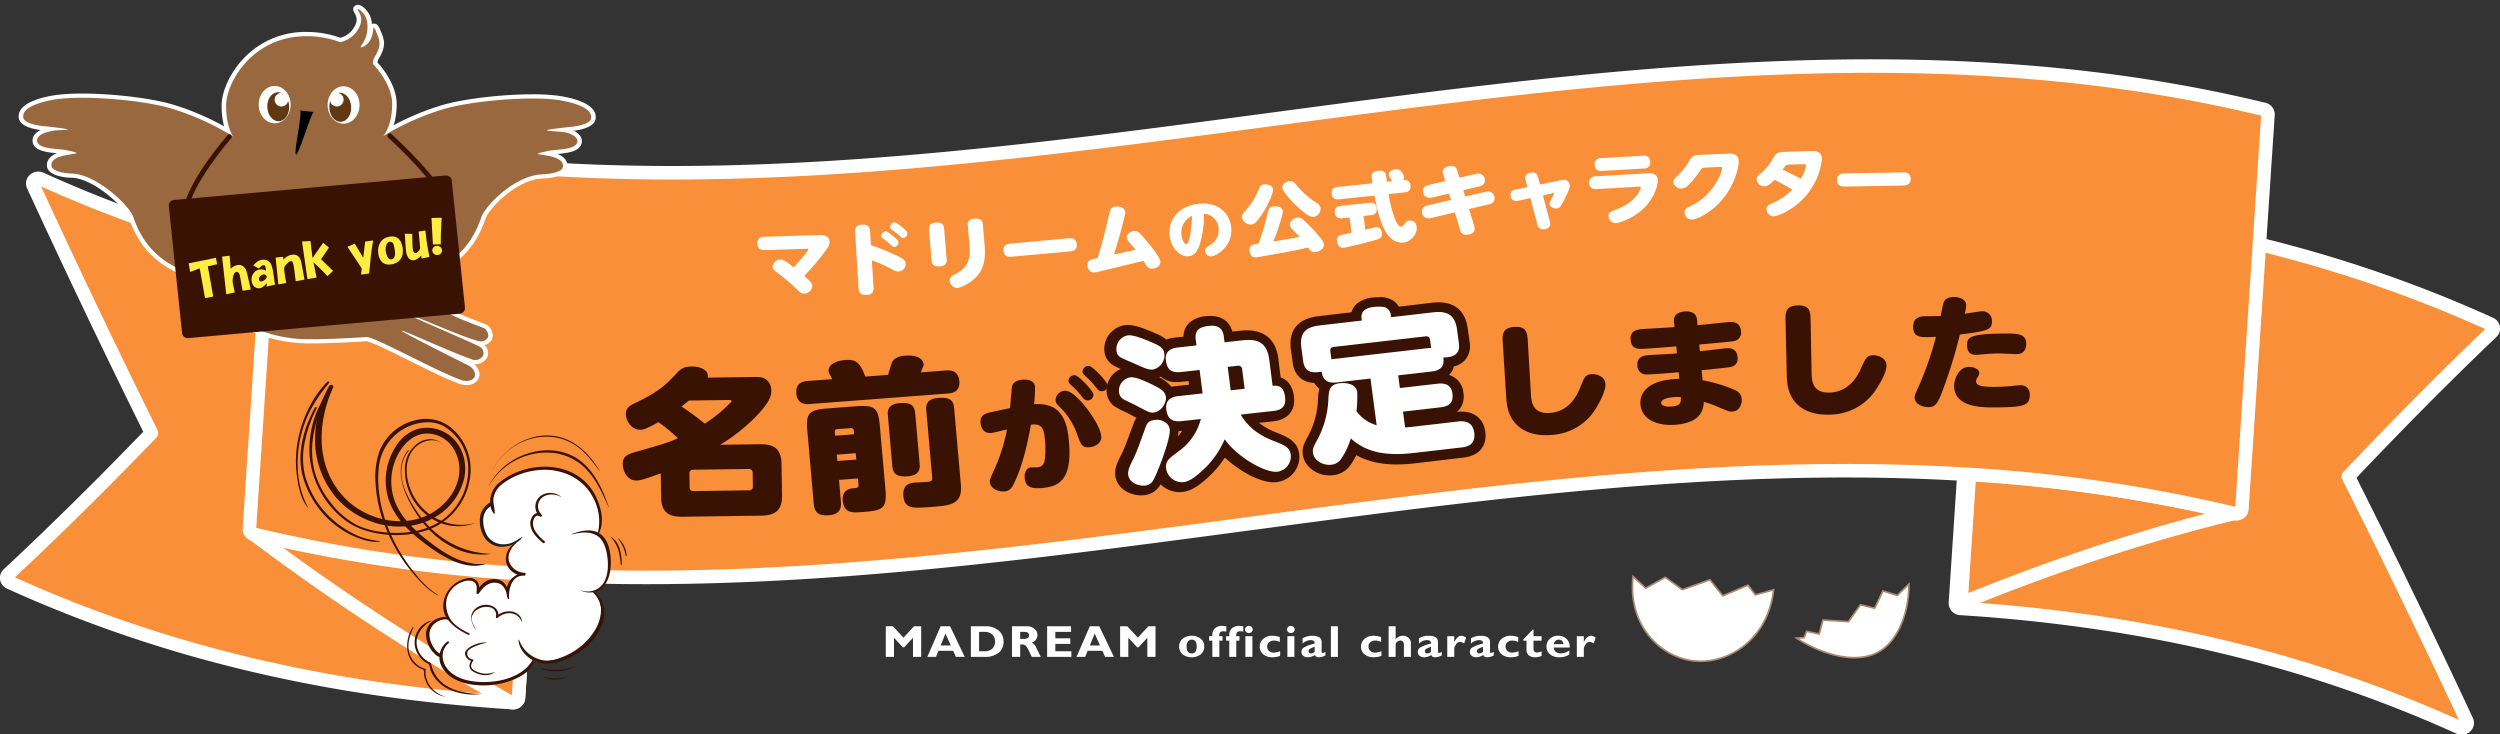 <svg id="title_cp" xmlns="http://www.w3.org/2000/svg" xmlns:xlink="http://www.w3.org/1999/xlink" width="924.033" height="271.392" viewBox="0 0 924.033 271.392">
  <rect x="0" y="0" width="924.033" height="271.392" fill="#333333" stroke="none"/>
  <defs>
    <clipPath id="clip-path">
      <rect id="長方形_27584" data-name="長方形 27584" width="924.033" height="271.392" fill="none"/>
    </clipPath>
  </defs>
  <g id="グループ_49171" data-name="グループ 49171" clip-path="url(#clip-path)">
    <path id="パス_545743" data-name="パス 545743" d="M189.482,265.347C120.749,261,59.964,246.47,3.649,220.935a1.9,1.9,0,0,1-1.118-1.382,1.8,1.8,0,0,1,.558-1.648C20.227,201.915,38.023,184.349,56,165.69c-14.846-29.965-29.548-60.744-43.7-91.5a1.787,1.787,0,0,1,.475-2.111,2.143,2.143,0,0,1,1.533-.512,2.054,2.054,0,0,1,.772.193C70.917,97.07,131.206,111.473,199.4,115.791a1.952,1.952,0,0,1,1.9,2l-9.64,145.783a1.833,1.833,0,0,1-.7,1.307,2.16,2.16,0,0,1-1.473.463h-.017" transform="translate(-0.024 -5.643)" fill="#f98f38"/>
    <path id="パス_545744" data-name="パス 545744" d="M189.482,265.347C120.749,261,59.964,246.47,3.649,220.935a1.9,1.9,0,0,1-1.118-1.382,1.8,1.8,0,0,1,.558-1.648C20.227,201.915,38.023,184.349,56,165.69c-14.846-29.965-29.548-60.744-43.7-91.5a1.787,1.787,0,0,1,.475-2.111,2.143,2.143,0,0,1,1.533-.512,2.054,2.054,0,0,1,.772.193C70.917,97.07,131.206,111.473,199.4,115.791a1.952,1.952,0,0,1,1.9,2l-9.64,145.783a1.833,1.833,0,0,1-.7,1.307,2.16,2.16,0,0,1-1.473.463Z" transform="translate(-0.024 -5.643)" fill="none" stroke="#fff" stroke-linecap="round" stroke-linejoin="round" stroke-width="5"/>
    <path id="パス_545745" data-name="パス 545745" d="M190.385,276.294a2.174,2.174,0,0,1-.944-.276,852.226,852.226,0,0,1-95.184-62.256,1.8,1.8,0,0,1-.535-2.325,2.074,2.074,0,0,1,1.951-1.029,2.449,2.449,0,0,1,.389.059A565.675,565.675,0,0,0,193.8,224.83a1.953,1.953,0,0,1,1.9,2l-3.154,47.69a1.877,1.877,0,0,1-1.1,1.558,2.144,2.144,0,0,1-1.071.213" transform="translate(-0.911 -16.589)" fill="#f98f38"/>
    <path id="パス_545746" data-name="パス 545746" d="M190.385,276.294a2.174,2.174,0,0,1-.944-.276,852.226,852.226,0,0,1-95.184-62.256,1.8,1.8,0,0,1-.535-2.325,2.074,2.074,0,0,1,1.951-1.029,2.449,2.449,0,0,1,.389.059A565.675,565.675,0,0,0,193.8,224.83a1.953,1.953,0,0,1,1.9,2l-3.154,47.69a1.877,1.877,0,0,1-1.1,1.558A2.144,2.144,0,0,1,190.385,276.294Z" transform="translate(-0.911 -16.589)" fill="none" stroke="#fff" stroke-linecap="round" stroke-linejoin="round" stroke-width="5"/>
    <path id="パス_545747" data-name="パス 545747" d="M916.855,275.531a2.019,2.019,0,0,1-.772-.193c-55.842-25.31-116.13-39.705-184.321-44.022a1.952,1.952,0,0,1-1.9-2L739.5,83.531a1.833,1.833,0,0,1,.7-1.308,2.162,2.162,0,0,1,1.474-.462h.008c68.734,4.347,129.527,18.875,185.841,44.405a1.9,1.9,0,0,1,1.119,1.373,1.791,1.791,0,0,1-.541,1.635c-17.147,16.366-34.978,34.337-53.018,53.421,14.845,29.492,29.566,59.864,43.779,90.3a1.777,1.777,0,0,1-.461,2.119,2.164,2.164,0,0,1-1.541.52" transform="translate(-7.111 -6.446)" fill="#f98f38"/>
    <path id="パス_545748" data-name="パス 545748" d="M916.855,275.531a2.019,2.019,0,0,1-.772-.193c-55.842-25.31-116.13-39.705-184.321-44.022a1.952,1.952,0,0,1-1.9-2L739.5,83.531a1.833,1.833,0,0,1,.7-1.308,2.162,2.162,0,0,1,1.474-.462h.008c68.734,4.347,129.527,18.875,185.841,44.405a1.9,1.9,0,0,1,1.119,1.373,1.791,1.791,0,0,1-.541,1.635c-17.147,16.366-34.978,34.337-53.018,53.421,14.845,29.492,29.566,59.864,43.779,90.3a1.777,1.777,0,0,1-.461,2.119A2.164,2.164,0,0,1,916.855,275.531Z" transform="translate(-7.111 -6.446)" fill="none" stroke="#fff" stroke-linecap="round" stroke-linejoin="round" stroke-width="5"/>
    <path id="パス_545749" data-name="パス 545749" d="M731.778,239.715a2.239,2.239,0,0,1-1.044-.333,1.863,1.863,0,0,1-.875-1.671l3.154-47.69a1.83,1.83,0,0,1,.7-1.307,2.157,2.157,0,0,1,1.473-.463h.007a569.962,569.962,0,0,1,98.5,14.48,1.856,1.856,0,0,1,.007,3.656c-32,7.687-65.023,18.542-100.957,33.168a2.128,2.128,0,0,1-.957.16" transform="translate(-7.111 -14.842)" fill="#ad9574"/>
    <path id="パス_545750" data-name="パス 545750" d="M735.073,190.3a571.372,571.372,0,0,1,98.118,14.421c-33.557,8.062-67.334,19.453-101.272,33.27q1.578-23.845,3.154-47.691" transform="translate(-7.131 -15.004)" fill="#f98f38"/>
    <path id="パス_545751" data-name="パス 545751" d="M735.073,190.3a571.372,571.372,0,0,1,98.118,14.421c-33.557,8.062-67.334,19.453-101.272,33.27q1.578-23.845,3.154-47.691" transform="translate(-7.131 -15.004)" fill="none" stroke="#fff" stroke-linecap="round" stroke-linejoin="round" stroke-width="5"/>
    <path id="パス_545752" data-name="パス 545752" d="M197.6,214.345A572.781,572.781,0,0,1,94.613,199.519a1.916,1.916,0,0,1-1.53-1.945l9.64-145.783a1.865,1.865,0,0,1,.839-1.418,2.188,2.188,0,0,1,1.33-.352,2.35,2.35,0,0,1,.389.059A568.8,568.8,0,0,0,207.486,64.787C294.4,69.76,384.011,57.806,470.67,46.252,557.532,34.667,647.346,22.68,734.682,27.677c36.751,2.1,70.436,6.954,102.968,14.825a1.916,1.916,0,0,1,1.53,1.945L829.54,190.23a1.862,1.862,0,0,1-.84,1.418,2.18,2.18,0,0,1-1.329.353,2.323,2.323,0,0,1-.389-.059,568.614,568.614,0,0,0-102.19-14.706c-86.914-4.973-176.524,6.981-263.185,18.541-86.862,11.586-176.676,23.566-264.011,18.569" transform="translate(-0.907 -2.09)" fill="#f98f38"/>
    <path id="パス_545753" data-name="パス 545753" d="M197.6,214.345A572.781,572.781,0,0,1,94.613,199.519a1.916,1.916,0,0,1-1.53-1.945l9.64-145.783a1.865,1.865,0,0,1,.839-1.418,2.188,2.188,0,0,1,1.33-.352,2.35,2.35,0,0,1,.389.059A568.8,568.8,0,0,0,207.486,64.787C294.4,69.76,384.011,57.806,470.67,46.252,557.532,34.667,647.346,22.68,734.682,27.677c36.751,2.1,70.436,6.954,102.968,14.825a1.916,1.916,0,0,1,1.53,1.945L829.54,190.23a1.862,1.862,0,0,1-.84,1.418,2.18,2.18,0,0,1-1.329.353,2.323,2.323,0,0,1-.389-.059,568.614,568.614,0,0,0-102.19-14.706c-86.914-4.973-176.524,6.981-263.185,18.541C374.746,207.362,284.932,219.342,197.6,214.345Z" transform="translate(-0.907 -2.09)" fill="none" stroke="#fff" stroke-linecap="round" stroke-linejoin="round" stroke-width="5"/>
    <path id="パス_545754" data-name="パス 545754" d="M425.783,191.405c-3.331,0-7.111-1.98-7.555-5.649-.232-1.919.452-3.68,1.88-6.458,1.408-2.845,1.708-3.656,4.568-11.423l.144-.391a5.375,5.375,0,0,1,2.695-3.37,42.873,42.873,0,0,1-5.288-2.631c-.356-.193-.938-.476-1.6-.8a29.785,29.785,0,0,1-3.608-1.906,5.453,5.453,0,0,1-1.981-3.653,6.669,6.669,0,0,1,1.419-4.874,6.864,6.864,0,0,1,4.645-2.6,4.913,4.913,0,0,1,.533-.028c2.506,0,6.214,1.757,9.494,3.4,2.006,1.06,4.043,2.137,4.858,4.33a10.308,10.308,0,0,1,2.8-.658l6.914-.723-.605-5.008-4.833.506a13.121,13.121,0,0,1-1.356.075c-2.573,0-4.4-.929-5.462-2.772a6.42,6.42,0,0,1-3.633,1.713,6.262,6.262,0,0,1-.659.035c-1.844,0-3.6-.769-6.542-2.129-.357-.178-1.064-.482-1.877-.835a39.314,39.314,0,0,1-4.116-1.918,5.047,5.047,0,0,1-2.416-3.859,7.045,7.045,0,0,1,4.4-7.226,5.841,5.841,0,0,1,1.712-.426,5.47,5.47,0,0,1,.581-.029c2.44,0,6.07,1.459,9.631,3.036a10.894,10.894,0,0,1,4.291,2.816l.032-.02a8.822,8.822,0,0,1,3.874-1.2l4.833-.506-.027-.221c-.773-6.4,4.831-6.985,6.673-7.178a11.72,11.72,0,0,1,1.219-.067c2.619,0,5.861,1,6.435,5.748l.026.218,4.771-.5a22.022,22.022,0,0,1,2.283-.128c5.759,0,8.914,2.938,9.645,8.98l.973,8.051c2.752.35,4.359,2.3,4.784,5.822.289,2.389-.1,6.489-5.976,7.107l-9.076.95a21.511,21.511,0,0,0,9.436,6.582c4.272,1.713,7.092,2.845,7.557,6.694a7.383,7.383,0,0,1-1.5,5.282,7.573,7.573,0,0,1-5.3,2.977,6.708,6.708,0,0,1-.71.036c-4.557,0-12.9-4.375-18.4-10.392a36.309,36.309,0,0,1-7.832,9.655c-3.964,3.508-6.071,4.154-7.759,4.33a7.374,7.374,0,0,1-.779.041,7.924,7.924,0,0,1-7.31-4.933c-.6,1.395-1.1,2.438-1.358,2.89a5.82,5.82,0,0,1-4.758,3.192,7.605,7.605,0,0,1-.791.041m11.6-23.846a5.442,5.442,0,0,1,.228,1.043c.2,1.671-.588,4.842-1.68,8.166.644-.5,1.418-1.071,2.356-1.75A19.463,19.463,0,0,0,444.4,167.2l-4.051.424a13.263,13.263,0,0,1-1.362.076,8.964,8.964,0,0,1-1.6-.135m-4.886-4c.139.029.277.062.415.1-.033-.1-.063-.194-.094-.294-.106.069-.212.134-.321.2m27.526-11.084,1.228-.129-.6-5.008-1.229.128Z" transform="translate(-4.035 -10.152)" fill="#3a1203"/>
    <path id="パス_545755" data-name="パス 545755" d="M451.4,130.448c3.8,0,4.289,2.648,4.465,4.11l.249,2.051,6.738-.7a19.873,19.873,0,0,1,2.062-.117c4.25,0,7,1.758,7.677,7.344l1.168,9.666c.278-.02.557-.036.831-.036,1.727,0,3.319.6,3.759,4.243.553,4.569-2.975,4.938-4.234,5.071L461.9,163.352c2.568,4.358,6.127,7.426,12.023,9.776,4.222,1.694,6.037,2.453,6.369,5.206a5.718,5.718,0,0,1-5.052,6.223,4.617,4.617,0,0,1-.489.024c-4.414,0-13.955-5.322-18.829-12.121a33.6,33.6,0,0,1-8.767,11.892c-3.572,3.16-5.293,3.7-6.615,3.835a5.434,5.434,0,0,1-.559.029,5.921,5.921,0,0,1-5.789-5.061,4.006,4.006,0,0,1,.241-2.22c.447-1.056,1.126-1.778,5.054-4.621a21.121,21.121,0,0,0,7.676-11.421l-7.054.737a10.761,10.761,0,0,1-1.141.064c-2.9,0-4.19-1.425-4.555-4.451-.517-4.278,3.255-4.731,4.577-4.87l8.88-.928-1.047-8.67-6.8.711a10.9,10.9,0,0,1-1.135.063c-2.943,0-4.137-1.469-4.491-4.4-.5-4.1,3.142-4.6,4.527-4.744l6.8-.712-.248-2.051c-.46-3.807,1.652-4.8,4.927-5.142a9.719,9.719,0,0,1,1-.054m6.858,23.911,5.165-.54-.884-7.324a1.313,1.313,0,0,0-1.4-1.207,1.954,1.954,0,0,0-.217.012l-3.715.388,1.047,8.671M420.873,133.79c2.254,0,6.421,1.813,8.781,2.857,2.766,1.252,3.943,2.02,4.17,3.895a5.38,5.38,0,0,1-4.254,5.962,4.343,4.343,0,0,1-.439.022c-1.384,0-2.912-.667-5.66-1.935-.882-.441-5.041-2.141-5.8-2.656a3.183,3.183,0,0,1-1.516-2.512,5.229,5.229,0,0,1,3.185-5.316,3.926,3.926,0,0,1,1.175-.3,3.505,3.505,0,0,1,.363-.018m.74,15.521c2.175,0,6.225,2.013,8.553,3.182,2.248,1.188,3.887,2.085,4.149,4.254.22,1.815-1.525,5.321-4.548,5.635a4.734,4.734,0,0,1-.509.03c-1.089,0-2.035-.512-6.13-2.717-.819-.448-4.264-2.045-4.895-2.514a3.673,3.673,0,0,1-1.25-2.42,4.988,4.988,0,0,1,4.318-5.435,3.058,3.058,0,0,1,.312-.016m9.25,15.772c1.967,0,4.464,1.093,4.764,3.569.41,3.4-4.737,16.216-6.056,18.489a3.86,3.86,0,0,1-3.237,2.237,5.457,5.457,0,0,1-.57.029c-2.288,0-5.26-1.314-5.587-4.012-.177-1.465.409-2.95,1.7-5.457,1.486-3,1.82-3.928,4.8-12.012.621-1.726,1.221-2.56,3.677-2.817a4.874,4.874,0,0,1,.512-.026M451.4,126.763a13.71,13.71,0,0,0-1.442.078,10.812,10.812,0,0,0-6.129,2.243,6.991,6.991,0,0,0-2.375,5.349l-2.978.312a12.214,12.214,0,0,0-3.285.754,16.667,16.667,0,0,0-3.808-2.167c-4.388-1.944-7.838-3.229-10.514-3.229a7.667,7.667,0,0,0-.808.041,8.059,8.059,0,0,0-2.315.583,8.93,8.93,0,0,0-5.537,9.1,6.788,6.788,0,0,0,3.33,5.213,24.944,24.944,0,0,0,2.7,1.315A8.93,8.93,0,0,0,414.837,149a8.438,8.438,0,0,0-1.789,6.168,7.221,7.221,0,0,0,2.717,4.889,29.2,29.2,0,0,0,3.915,2.093c.578.283,1.234.6,1.441.716l.092.05c1.135.611,2.067,1.113,2.859,1.523a9.493,9.493,0,0,0-1.154,2.313l-.137.368c-2.821,7.66-3.123,8.482-4.491,11.246-1.308,2.542-2.362,4.858-2.051,7.435.572,4.731,5.335,7.284,9.523,7.284a9.857,9.857,0,0,0,1.012-.052,7.735,7.735,0,0,0,6.208-4.023,10,10,0,0,0,7,2.886,9.547,9.547,0,0,0,1-.053c2.778-.29,5.357-1.688,8.9-4.828a38.979,38.979,0,0,0,6.867-7.882c5.512,5.156,13.005,9.128,18,9.128a9.045,9.045,0,0,0,.933-.047,9.556,9.556,0,0,0,6.694-3.745,9.146,9.146,0,0,0,1.851-6.55c-.594-4.913-4.368-6.426-8.737-8.179a22.919,22.919,0,0,1-6.14-3.464l5.208-.545c5.463-.574,8.351-3.992,7.728-9.143-.543-4.49-2.773-6.358-4.937-7.087l-.82-6.785c-1.062-8.776-6.9-10.617-11.614-10.617a23.979,23.979,0,0,0-2.5.14l-2.913.3c-1.4-5.184-6.033-5.784-8.1-5.784m-18.915,22.718q.276-.126.546-.273a8.583,8.583,0,0,0,5.852,2.026,15.3,15.3,0,0,0,1.576-.086l2.866-.3.163,1.348-4.943.516a14.4,14.4,0,0,0-1.584.253,12.4,12.4,0,0,0-4.476-3.484m7.106,19.883c.311-.014.631-.038.958-.073l.4-.041a18.49,18.49,0,0,1-1.593,2.053,15.213,15.213,0,0,0,.234-1.939" transform="translate(-4.016 -9.995)" fill="#3a1203"/>
    <path id="パス_545756" data-name="パス 545756" d="M496.183,183.441c-3.513,0-7.457-2.256-7.973-6.03-.246-1.805.2-3.014,1.577-5.514a32.436,32.436,0,0,0,4.052-15.044l.012-.178a10.279,10.279,0,0,1,.919-4.189,5.411,5.411,0,0,1-3.005-3.259q-.423.029-.821.029c-2.591,0-5.816-1.008-6.469-5.813l-.67-4.912c-1.117-8.191,4.362-9.8,8.579-10.3l13.582-1.6c.084-2.858,2.323-4.791,6.181-5.245a19.955,19.955,0,0,1,2.334-.147,6.565,6.565,0,0,1,4.3,1.14,5.783,5.783,0,0,1,1.761,2.532l13.652-1.61a19.07,19.07,0,0,1,2.255-.143c5.186,0,8.071,2.657,8.814,8.124l.67,4.913a6.276,6.276,0,0,1-1.324,5.345,7.083,7.083,0,0,1-4.295,1.966,5.176,5.176,0,0,1-1.135,3.015,7.217,7.217,0,0,1-5.021,2.308L523.8,150.052l.14,1.022,11.93-1.406a11.877,11.877,0,0,1,1.439-.094c3.555,0,5.85,1.895,6.3,5.2a6.284,6.284,0,0,1-.95,4.85c-1.018,1.34-2.688,2.131-5.1,2.415l-11.93,1.407.307,2.245c.439-.044.756-.082,1.143-.128l16.571-1.954a11.535,11.535,0,0,1,1.341-.082c3.781,0,6.233,2.092,6.731,5.741.469,3.45-.955,5.278-2.232,6.2a8.5,8.5,0,0,1-4.033,1.384l-17.918,2.112a56.318,56.318,0,0,1-6.557.415c-6.48,0-11.6-1.407-15.876-4.395a24.5,24.5,0,0,1-2.881,5.428,6.879,6.879,0,0,1-5.066,2.968,8.39,8.39,0,0,1-.973.057m12.072-22.273a12.443,12.443,0,0,0,3.021,2.689l-1.653-12.133-2.223.263a5.065,5.065,0,0,1,1.032,2.479,42.742,42.742,0,0,1-.177,6.7m-9.643-20.654,32.91-3.883-.1-.731-32.909,3.884Z" transform="translate(-4.712 -9.559)" fill="#3a1203"/>
    <path id="パス_545757" data-name="パス 545757" d="M514.462,122.924a4.963,4.963,0,0,1,2.971.665,3.593,3.593,0,0,1,1.349,2.4l.111.82,15.53-1.832a17.088,17.088,0,0,1,2.005-.129c3.8,0,6.187,1.646,6.851,6.513l.669,4.913c.223,1.631.605,5.368-5.653,5.368h-.067c.462,2.917-.564,4.762-4.336,5.206L521.568,148.3l.638,4.678,13.894-1.639a10.084,10.084,0,0,1,1.189-.078c1.626,0,3.916.508,4.335,3.586.407,2.983-.564,4.762-4.337,5.206l-13.894,1.639.8,5.849c1.831-.157,2.334-.216,3.151-.313l16.535-1.949a9.232,9.232,0,0,1,1.092-.068c1.911,0,4.295.682,4.765,4.13.661,4.854-3.1,5.358-4.55,5.529l-17.917,2.113a54.1,54.1,0,0,1-6.307.4c-7.321,0-12.587-1.89-16.846-5.753a26.262,26.262,0,0,1-3.562,7.611,4.9,4.9,0,0,1-3.667,2.158,6.275,6.275,0,0,1-.722.041c-2.76,0-5.648-1.784-6.008-4.42-.167-1.228.044-2.025,1.374-4.441a34.425,34.425,0,0,0,4.279-15.955c.221-3.055.54-4.936,4.249-5.373a9.4,9.4,0,0,1,1.078-.059c1.953,0,4.93.553,5.312,3.347a46.969,46.969,0,0,1-.254,7.04,14.051,14.051,0,0,0,7.477,5.181l-2.352-17.254-12.071,1.423a13.239,13.239,0,0,1-1.538.105c-2.008,0-4.022-.688-4.428-4.036a12.585,12.585,0,0,1-2.358.257c-2.56,0-4.092-1.179-4.5-4.2l-.67-4.913c-.781-5.731,1.9-7.651,6.862-8.237l15.467-1.825-.112-.819c-.438-3.217,2.587-3.99,4.41-4.2a18.2,18.2,0,0,1,2.085-.133m-17.581,19.55a6.565,6.565,0,0,1,1.186-.2l34.643-4.087a7.341,7.341,0,0,1,1.077-.067,2.042,2.042,0,0,1-.15-.636l-.328-2.4a1.268,1.268,0,0,0-1.379-1.246,2.816,2.816,0,0,0-.32.02l-33.826,3.991q-1.509.178-1.318,1.582l.415,3.04m17.581-23.234a22.178,22.178,0,0,0-2.583.162,10.993,10.993,0,0,0-4.868,1.641,6.686,6.686,0,0,0-2.8,3.78l-12.1,1.427c-9.743,1.15-10.975,7.354-10.294,12.356l.67,4.913c.621,4.562,3.517,7.244,7.977,7.413a7.211,7.211,0,0,0,1.883,2.153,15.957,15.957,0,0,0-.493,3.292l-.014.211a30.878,30.878,0,0,1-3.823,14.286c-1.5,2.718-2.107,4.308-1.793,6.61.584,4.285,4.949,7.641,9.937,7.641a10.493,10.493,0,0,0,1.22-.071,8.9,8.9,0,0,0,6.476-3.786,24.809,24.809,0,0,0,2.138-3.64c4.17,2.332,9.045,3.44,14.963,3.44a58.557,58.557,0,0,0,6.805-.43l17.918-2.113c5.728-.675,8.711-4.282,7.981-9.647-.618-4.535-3.95-7.352-8.695-7.352a13.609,13.609,0,0,0-1.592.1l-.188.022a6.853,6.853,0,0,0,1.069-1.116,7.925,7.925,0,0,0,1.3-6.146A7.419,7.419,0,0,0,540.263,148a7.013,7.013,0,0,0,.473-.523,6.693,6.693,0,0,0,1.305-2.6,8.354,8.354,0,0,0,4.033-2.28,7.883,7.883,0,0,0,1.8-6.8l-.669-4.913c-1.1-8.045-6.467-9.734-10.78-9.734a21.292,21.292,0,0,0-2.5.158l-12.181,1.438a8.453,8.453,0,0,0-1.528-1.787l-.061-.057-.064-.054a8.466,8.466,0,0,0-5.628-1.617" transform="translate(-4.693 -9.401)" fill="#3a1203"/>
    <path id="パス_545758" data-name="パス 545758" d="M280.533,150.944c2.217-.03,3.485-.047,4.766.819a4.877,4.877,0,0,1,2.03,4.159c.023,1.415.063,4.008-6.614,10.585a66.851,66.851,0,0,1-12.272,9.482l14.637-.2c5.006-.069,7.946,1.483,8.036,7.2l.187,11.789c.09,5.719-2.8,7.349-7.806,7.417l-28.895.4c-5.007.068-7.882-1.484-7.974-7.2l-.139-8.841c-5.421,1.959-7.438,2.635-8.959,2.657-3.739.05-5.07-4-5.1-6-.04-2.476,1.212-3.555,4.051-4.359,11.609-3.343,12.555-3.592,16.332-5.294a58.755,58.755,0,0,0-7.192-5.917c-4.964,2.78-5.914,2.794-6.674,2.8-3.3.047-5.313-3.287-5.352-5.822-.036-2.239,1.533-3.2,3.547-4.117,8.179-3.885,11.429-6.759,15.041-10.76,1.559-1.671,2.621-2.629,5.6-2.67,3.421-.048,6.484,1.268,6.085,4.1Zm-23.694,8.7a33.406,33.406,0,0,1-2.691,2.218,90.8,90.8,0,0,1,8.592,6.31,50.757,50.757,0,0,0,9.387-7.616c.438-.42.5-.479.5-.656,0-.058-.007-.471-.577-.463Zm23.619,26.679a1.356,1.356,0,0,0-1.544-1.393l-20.4.279a1.3,1.3,0,0,0-1.434,1.435l.081,5.128c.013.883.528,1.349,1.477,1.335l20.4-.279c.951-.013,1.514-.491,1.5-1.377Z" transform="translate(-2.264 -11.596)" fill="#3a1203"/>
    <path id="パス_545759" data-name="パス 545759" d="M331.144,149.808c.2-.665,1.123-3.871,1.386-4.481.941-2.32,4.1-2.559,4.92-2.623,4.736-.36,6.67,1.385,6.826,3.148.042.47-.07.655-.752,2.3a7.533,7.533,0,0,0-.317.733l9.348-.711c1.073-.081,4.547-.345,4.919,3.884.377,4.289-3.033,4.549-4.169,4.635l-51.16,3.893c-1.073.083-4.546.347-4.919-3.885-.377-4.287,3.033-4.547,4.17-4.633l9.094-.693c-1.149-2.218-1.3-2.445-1.337-2.915-.176-2,1.89-3.811,6.185-4.137,4.106-.313,5.361.952,7.405,6.119Zm-18.138,38.818.7,7.991c.181,2.055-.092,4.738-4.323,5.061-3.726.283-5.4-.714-5.719-4.3l-2.362-26.85c-.573-6.521.46-7.784,7.534-8.322l10.295-.784c7.011-.533,8.372.487,8.951,7.066l2.078,23.619c.661,7.519-1.218,7.842-9.113,8.441-2.779.213-6.253.477-6.665-4.224-.377-4.289,3.1-4.553,4.17-4.633,1.326-.1,1.759-.254,1.66-1.37l-.2-2.233Zm-1.437-16.332,7.01-.534-.124-1.409a.892.892,0,0,0-1.03-.868l-5.117.389a.869.869,0,0,0-.864,1.012Zm7.625,6.458-7.011.533.207,2.35,7.011-.533Zm23.628,4.056c.124,1.411.172,4.128-4.375,4.474-3.853.293-5.467-.708-5.731-3.7l-1.654-18.8c-.129-1.47-.177-4.187,4.371-4.533,3.916-.3,5.466.708,5.735,3.763Zm15.223,7.537c.651,7.4-3.771,7.739-11.16,8.3-6.442.491-9.663.737-10.077-3.964-.362-4.113,2.051-4.889,4.134-5.047.884-.066,4.495-.223,5.247-.34,1.005-.136,1.354-.518,1.271-1.458l-2.2-24.969c-.181-2.056.264-4.218,4.37-4.532,3.852-.293,5.636.459,5.925,3.749Z" transform="translate(-2.896 -11.248)" fill="#3a1203"/>
    <path id="パス_545760" data-name="パス 545760" d="M376.867,162.407c.109-.8.574-6.772.716-7.711.251-1.739,1.748-2.58,3.815-2.785,2.018-.2,4.466.3,4.716,2.5a49.406,49.406,0,0,1-.354,6.518c5.255-.192,11.433.729,12.725,12.086,1.877,16.07-3.593,18.321-9.452,18.9-3.938.388-6.336-.117-6.715-3.46-.23-2.015.547-3.944,2.221-4.108.393-.04,1.989-.01,2.334-.045a2.648,2.648,0,0,0,2.664-1.976c.675-2.381.379-7.168.16-9.093-.384-3.388-1.135-5.167-5.064-4.688-1.283,6.657-2.76,14.257-6.168,21.493-.725,1.507-1.405,2.963-3.621,3.18-2.117.209-5.133-.929-5.415-3.4-.088-.779.1-1.307,1.816-5.041a66.42,66.42,0,0,0,4.527-14.477c-1.357.318-4.889,1.221-5.775,1.309-3.4.334-3.9-2.766-3.993-3.59-.364-3.207,2.115-3.728,4.058-4.151Zm28.8.686c3.818,5.134,4.78,8.328,4.93,9.656.3,2.656-2.439,3.944-4.261,4.124-2.757.271-3.237-.886-4.474-4.33a27.136,27.136,0,0,0-6.013-9.967c-1.62-1.554-2.022-2.024-2.126-2.941a3.54,3.54,0,0,1,3.372-3.618c2.61-.257,6.514,4.314,8.572,7.076m2.087-5.717a2.147,2.147,0,0,1-1.942,2.182c-.936.092-1.638-.394-2.463-1.517a29.836,29.836,0,0,0-3.962-4.2,2.45,2.45,0,0,1-.905-1.393,2.193,2.193,0,0,1,2.391-2.18c1.563.171,6.741,5.867,6.881,7.1m5.2-3.336a2.124,2.124,0,0,1-2,2.142c-1.034.1-1.545-.45-2.365-1.526a35.87,35.87,0,0,0-4.015-4.237,2.476,2.476,0,0,1-.9-1.347,2.223,2.223,0,0,1,2.435-2.23c1.361.144,6.676,5.734,6.843,7.2" transform="translate(-3.566 -11.577)" fill="#3a1203"/>
    <path id="パス_545761" data-name="パス 545761" d="M421.036,134.249c2.14-.238,6.664,1.695,9.166,2.784,2.775,1.237,3.957,2,4.2,3.869a5.374,5.374,0,0,1-4.212,5.989c-1.51.168-3.063-.492-6.113-1.876-.885-.437-5.057-2.111-5.825-2.62a3.191,3.191,0,0,1-1.534-2.5,5.221,5.221,0,0,1,3.147-5.336,3.864,3.864,0,0,1,1.174-.308M430.5,162.77c-1.384.153-1.933-.142-6.658-2.647-.823-.442-4.28-2.019-4.914-2.483a3.675,3.675,0,0,1-1.267-2.412,4.984,4.984,0,0,1,4.28-5.462c2.077-.231,6.435,1.9,8.888,3.111,2.257,1.176,3.9,2.063,4.18,4.229.233,1.815-1.487,5.331-4.509,5.665M436.4,169c.435,3.4-4.622,16.248-5.926,18.53a3.858,3.858,0,0,1-3.221,2.258c-2.329.258-5.812-1.02-6.186-3.947-.188-1.464.387-2.952,1.662-5.468,1.465-3.013,1.793-3.941,4.714-12.04.608-1.731,1.2-2.569,3.657-2.841,2.014-.224,4.956.816,5.3,3.509m26.238-5.46c2.6,4.343,6.18,7.39,12.094,9.7,4.235,1.667,6.054,2.417,6.407,5.169a5.714,5.714,0,0,1-5.008,6.255c-4.154.461-14.293-4.948-19.407-11.981a33.545,33.545,0,0,1-8.684,11.947c-3.55,3.184-5.267,3.73-6.589,3.877a5.915,5.915,0,0,1-6.383-4.994,4,4,0,0,1,.226-2.222c.439-1.057,1.111-1.786,5.021-4.653a21.088,21.088,0,0,0,7.6-11.47l-7.049.78c-3.713.412-5.294-.956-5.728-4.352-.548-4.276,3.221-4.751,4.542-4.9l8.875-.983-1.11-8.665-6.8.753c-3.777.419-5.238-1.023-5.657-4.3-.526-4.1,3.11-4.62,4.495-4.772l6.8-.754-.262-2.05c-.487-3.805,1.618-4.81,4.891-5.173,4.721-.522,5.291,2.442,5.494,4.024l.262,2.048,6.735-.745c5.413-.6,8.966.728,9.791,7.168l1.237,9.659c2.022-.164,4.081-.036,4.621,4.179.585,4.566-2.94,4.958-4.2,5.1ZM464.1,154l-.938-7.318a1.344,1.344,0,0,0-1.62-1.186l-3.713.411,1.11,8.665Z" transform="translate(-4.06 -10.305)" fill="#fff"/>
    <path id="パス_545762" data-name="パス 545762" d="M543.78,165.476c1.95-.225,5.291-.076,5.846,4.079.648,4.856-3.119,5.35-4.564,5.516l-17.928,2.07c-10.754,1.241-17.756-.5-23.137-5.41a26.249,26.249,0,0,1-3.585,7.6,4.883,4.883,0,0,1-3.672,2.147c-2.957.341-6.335-1.528-6.718-4.394-.162-1.229.049-2.025,1.388-4.437a34.441,34.441,0,0,0,4.323-15.944c.231-3.057.557-4.936,4.267-5.365,1.635-.189,5.928-.09,6.38,3.3a46.892,46.892,0,0,1-.276,7.041,14.044,14.044,0,0,0,7.464,5.2l-2.3-17.26-12.077,1.394c-2.39.276-5.455.273-5.954-3.947-3.987.757-6.336-.1-6.851-3.962l-.657-4.914c-.764-5.733,1.919-7.647,6.888-8.221l15.472-1.785-.11-.819c-.428-3.219,2.6-3.983,4.422-4.193,2.076-.239,4.19-.187,5.054.544a3.6,3.6,0,0,1,1.343,2.4l.108.819,15.536-1.793c4.968-.573,8.08.731,8.837,6.407l.655,4.914c.218,1.64.592,5.4-5.736,5.356.453,2.918-.577,4.761-4.352,5.2l-12.328,1.422.625,4.681,13.9-1.6c1.321-.153,4.985-.457,5.515,3.522.4,2.985-.578,4.761-4.351,5.2l-13.9,1.6.779,5.851c1.833-.151,2.336-.21,3.152-.3Zm-11.087-27.117a7.371,7.371,0,0,1,1.075-.064,2.124,2.124,0,0,1-.149-.637l-.32-2.4q-.187-1.405-1.7-1.23l-33.838,3.9q-1.509.174-1.322,1.578l.407,3.043a6.648,6.648,0,0,1,1.187-.2Z" transform="translate(-4.731 -9.702)" fill="#fff"/>
    <path id="パス_545763" data-name="パス 545763" d="M560.906,136.913c-.187-2.852-.189-5.35,4.1-5.723,4.832-.42,4.965,2.39,5.152,5.242l1.13,19.147c.152,2.994.453,7.964,7.207,7.376,5.276-.459,8.857-3.916,10.958-9.234,1.629-4.074,2.044-4.9,4.214-5.086,1.874-.163,4.907.822,5.165,3.39.226,2.249-1.339,5.483-2.86,8.161a20.492,20.492,0,0,1-16.759,10.9c-7.691.669-12.782-1.987-15.229-6.54-1.217-2.207-1.65-4.529-1.853-8.028Z" transform="translate(-5.464 -10.34)" fill="#3a1203"/>
    <path id="パス_545764" data-name="パス 545764" d="M634.218,139.664c1.579-.117,8.456-1,9.888-1.1,2.714-.2,3.881,1.236,4.057,3.3.278,3.259-2.321,3.637-3.353,3.759-.885.111-5.113.609-9.942,1.06l.367,3.714a55.373,55.373,0,0,1,10.9,3.167c1.958.825,3.349,1.414,3.553,3.8.138,1.607-.618,4.388-3.43,4.6-1.037.077-1.546-.07-5-1.571a37.173,37.173,0,0,0-5.583-1.989c-.15,2.322-.533,7.709-10.551,8.451-6.416.474-12.368-1.764-12.863-7.548-.086-1.01-.777-9.091,14.342-9.423l-.209-2.434c-1.727.128-10.253.9-12,.8a3.21,3.21,0,0,1-3.26-3.27c-.251-2.938,1.819-3.692,3.992-3.853.789-.059,7.611-.425,8.993-.528.247-.017,1.377-.147,1.624-.166l-.22-2.571c-.686.1-11.294.929-12.732.942s-3.866.1-4.16-3.341c-.31-3.628,2.8-3.857,4.378-3.974,1.776-.132,9.536-.568,11.116-.685l.741-.053-.215-1.924c-.35-2.932,2.116-3.714,3.942-3.85,1.974-.146,4.348.326,4.588,3.126l.169,1.973c1.872-.184,10.138-1.074,11.817-1.2,1.629-.121,3.995.258,4.254,3.289a3.187,3.187,0,0,1-2.56,3.745c-.926.208-2.16.3-12.854,1.276ZM624.5,156.645c-3.257.242-4.663,1.223-4.584,2.142.074.871,1.322,1.52,3.79,1.336,3.454-.255,3.592-1.559,3.476-3.491a18.33,18.33,0,0,0-2.682.014" transform="translate(-5.929 -9.852)" fill="#3a1203"/>
    <path id="パス_545765" data-name="パス 545765" d="M666.454,128.125c-.073-2.857.024-5.353,4.326-5.578,4.844-.252,4.865,2.561,4.937,5.417l.362,19.169c.032,3,.134,7.973,6.906,7.619,5.289-.275,9.006-3.605,11.318-8.846,1.791-4.015,2.238-4.822,4.414-4.936,1.878-.1,4.87.991,5.025,3.567.136,2.253-1.557,5.432-3.184,8.054A20.63,20.63,0,0,1,683.376,162.9c-7.711.4-12.692-2.43-14.954-7.062-1.128-2.247-1.468-4.583-1.53-8.084Z" transform="translate(-6.493 -9.661)" fill="#3a1203"/>
    <path id="パス_545766" data-name="パス 545766" d="M725.451,152.483c-2.177,5.929-2.995,7.368-5.667,7.408-2.129.031-5.12-1.122-5.16-3.516-.015-.875.176-1.248,1.7-4.586a117.518,117.518,0,0,0,6.182-17.917c-5.294.309-8.361.492-8.43-3.56-.056-3.316,2.11-3.993,4.437-4.027l5.744-.085c.138-.647.728-3.788,1.057-4.853.233-.832,1-2.133,3.776-2.175,1.98-.029,4.569.809,4.606,2.973a19.221,19.221,0,0,1-.539,3.231c1.579-.253,5.481-.91,6.223-.921a3.516,3.516,0,0,1,3.827,3.768c.052,3.04-1.524,3.523-11.851,4.828a185.314,185.314,0,0,1-5.908,19.433m9.133-7.458c2.277-.034,3.927.909,3.951,2.29a2.9,2.9,0,0,1-.619,1.483,2.652,2.652,0,0,0-.568,1.528c.033,1.934,3.056,2.12,7.709,2.052,1.635-.024,3.861-.149,5.344-.31.445-.052,2.57-.268,3.115-.276a3.285,3.285,0,0,1,3.673,3.446c.069,4.053-2.2,4.594-11.7,4.734-5.544.082-16.139.239-16.278-7.914-.034-1.98,1.466-6.977,5.377-7.034m12.07-12.339c6.189-.092,9.161,0,9.225,3.78.028,1.657-.678,3.787-3.5,3.828-.643.01-5.8-.283-6.937-.265-2.476.036-4.156.2-4.848.254-.544.055-2.818.273-3.313.28-2.475.036-3.245-1.564-3.28-3.637-.05-2.9,1.317-4.073,12.653-4.24" transform="translate(-6.957 -9.396)" fill="#3a1203"/>
    <path id="パス_545767" data-name="パス 545767" d="M305.251,94.319c1.381-.042,4.02-.124,4.115,2.531.041,1.141-.423,1.927-2.685,4.855-2.289,2.957-5.1,6.072-6.636,7.75,2.412,2.155,2.921,2.653,2.957,3.651a3.044,3.044,0,0,1-2.939,2.834c-1.105.035-1.582-.408-2.665-1.46a75.6,75.6,0,0,0-6.844-5.847c-1.706-1.319-2.211-1.7-2.243-2.589a2.906,2.906,0,0,1,2.823-2.658c.859-.028,1.167-.036,4.986,2.847,4.408-4.766,5.423-6.455,5.417-6.627-.008-.228-.223-.222-.591-.21l-15.528.479c-1.933.06-2.677-1-2.727-2.4-.032-.885.25-2.466,2.551-2.537Z" transform="translate(-2.754 -7.436)" fill="#fff"/>
    <path id="パス_545768" data-name="パス 545768" d="M325.98,113.36c.043.684.157,2.565-2.6,2.711-2.635.138-2.888-1.478-2.943-2.418l-1.27-20.865c-.045-.742-.156-2.565,2.633-2.712,2.727-.144,2.866,1.651,2.913,2.421l.313,5.158c7.065,2.459,10.877,4.461,11.646,4.992a2.273,2.273,0,0,1,1.184,1.8,2.782,2.782,0,0,1-2.5,2.933c-.979.052-1.646-.285-3.268-1.171a49.4,49.4,0,0,0-6.728-2.963Zm7.786-18.567c1.3,1.132,1.437,1.383,1.461,1.782a1.8,1.8,0,0,1-1.493,1.737c-.49.026-.555-.029-1.857-1.218a27.97,27.97,0,0,0-2.486-1.957,1.353,1.353,0,0,1-.606-.855,1.9,1.9,0,0,1,1.583-1.77c.705-.037,2.488,1.47,3.4,2.281m3.367-3.265c1.2,1.081,1.343,1.36,1.368,1.758a1.842,1.842,0,0,1-1.553,1.769c-.367.019-.53-.115-1.8-1.249-.651-.6-1.648-1.314-2.486-1.957a1.258,1.258,0,0,1-.575-.857,1.9,1.9,0,0,1,1.584-1.77c.673-.035,2.551,1.525,3.459,2.306" transform="translate(-3.109 -7.035)" fill="#fff"/>
    <path id="パス_545769" data-name="パス 545769" d="M353.3,102.846c.128,1.536-.724,2.4-2.56,2.534-1.9.136-2.906-.506-3.043-2.129l-.965-11.53c-.154-1.851,1.12-2.43,2.528-2.532,1.837-.133,2.931.447,3.073,2.126Zm7.78-12.595c-.06-.712-.1-2.342,2.5-2.53,1.929-.139,2.936.5,3.073,2.126l.64,7.63c.346,4.129.193,8.55-3.33,12.071-1.848,1.825-4.989,3.657-6.58,3.772a2.808,2.808,0,0,1-2.99-2.591c-.109-1.309.57-1.645,2.6-2.765,4.565-2.48,5.058-6.153,4.767-9.627Z" transform="translate(-3.378 -6.915)" fill="#fff"/>
    <path id="パス_545770" data-name="パス 545770" d="M398.56,95.612c.7-.063,2.84-.257,3.094,2.158.257,2.444-1.821,2.633-2.584,2.7l-21.449,1.946c-.7.064-2.841.258-3.088-2.1-.242-2.3,1.478-2.659,2.58-2.759Z" transform="translate(-3.649 -7.536)" fill="#fff"/>
    <path id="パス_545771" data-name="パス 545771" d="M423.642,98.878c-.26-.345-1.5-1.851-2.292-2.771a3.247,3.247,0,0,1-.887-1.658c-.187-1.5,1.492-2.4,2.651-2.529,1.281-.138,2.021.587,3.542,2.377,2.027,2.37,5.951,7.062,6.17,8.822.235,1.873-1.654,2.594-2.782,2.716a2.222,2.222,0,0,1-2.148-.861c-.222-.292-1.138-1.688-1.333-2.012l-16.351,3.952a13.338,13.338,0,0,1-1.477.3,2.394,2.394,0,0,1-2.8-2.343c-.259-2.07,1.153-2.4,2.629-2.7l1.084-.232c1.552-5.142,2.975-10.327,4.109-15.6.474-2.15.709-3.239,2.539-3.436,1.28-.139,3.348.327,3.539,1.86.077.624-.049,1.1-.544,3.077-.6,2.393-1.625,6.53-3.6,12.752Z" transform="translate(-3.955 -6.535)" fill="#fff"/>
    <path id="パス_545772" data-name="パス 545772" d="M447.783,96.512c-.875,2.766-1.994,4.38-4.138,4.646-2.909.361-6.377-2.615-7.049-7.292-.853-5.935,3.172-11.2,10.42-12.1,7.12-.885,11.524,3.184,12.252,8.264,1.038,7.217-5.237,10.92-7.075,11.149a2.171,2.171,0,0,1-2.5-1.84c-.144-1,.216-1.21,1.914-2.413a6.208,6.208,0,0,0,3.007-6.366,5.618,5.618,0,0,0-5.355-5.087,37.491,37.491,0,0,1-1.479,11.035m-6.8-3c.307,2.137,1.294,3.222,1.855,3.153.817-.1,1.852-4.653,1.985-10.42a6.713,6.713,0,0,0-3.84,7.267" transform="translate(-4.253 -6.438)" fill="#fff"/>
    <path id="パス_545773" data-name="パス 545773" d="M472.672,82.153a34.932,34.932,0,0,1-3.817,5.566,2.9,2.9,0,0,1-1.71,1,3.405,3.405,0,0,1-3.612-2.618c-.123-.822.035-1.014,2.352-3.762a23.268,23.268,0,0,0,3.8-6.542c.591-1.431.883-1.758,1.947-1.895,1.49-.193,3.223.42,3.417,1.721.211,1.414-2.105,6.035-2.373,6.532m9.951,16.241c-3.428.7-13.158,2.36-13.37,2.388-.882.114-2.523.325-2.9-2.191-.338-2.261,1.268-2.5,3.332-2.795a85.492,85.492,0,0,0,2.9-9.452c.946-3.839,1.03-4.111,2.611-4.314,1.336-.172,3.21.134,3.43,1.6.075.509.064,1.058-1.345,5.533a47.139,47.139,0,0,1-2.139,5.812c3.693-.592,6.446-1.034,9.691-1.712-.557-.619-.772-.822-2.674-2.767a2.549,2.549,0,0,1-.874-1.5c-.2-1.329,1.157-2.629,2.677-2.825a2.38,2.38,0,0,1,1.977.581,48.088,48.088,0,0,1,4.651,4.588c2.47,2.851,3.07,3.552,3.234,4.656.228,1.526-1.427,2.692-3.007,2.9-1.459.187-1.956-.44-2.857-1.708-1.757.487-3.559.863-5.336,1.208m8.9-17.377a2.216,2.216,0,0,1,1.073,1.592,3.092,3.092,0,0,1-2.454,3.285c-.851.111-1.887.013-6.111-3.794-2.47-2.218-5.37-5.677-5.539-6.808-.253-1.7,1.586-2.452,2.53-2.575,1.215-.157,1.747.294,2.541,1.258a34.755,34.755,0,0,0,5.784,5.537Z" transform="translate(-4.516 -5.731)" fill="#fff"/>
    <path id="パス_545774" data-name="パス 545774" d="M499.807,79.03c-1.585.169-2.561-.474-2.738-1.922s.287-2.446,2.179-2.646L512.121,73.1c-.039-.313-.219-1.53-.251-1.785-.128-1.05-.312-2.554,2.281-2.83,2.745-.292,2.913,1.071,3.069,2.348l.209,1.7,2.014-.213c-.143-.158-.618-1-.73-1.159-.45-.642-.525-.751-.573-1.146-.2-1.618,2.036-2.056,2.553-2.112a2.294,2.294,0,0,1,2.194,1,5.335,5.335,0,0,1,.952,1.969,1.251,1.251,0,0,1-.462,1.025c.614-.036,2.537-.24,2.8,1.917.178,1.447-.317,2.448-2.208,2.649l-5.857.621a45.511,45.511,0,0,0,2.2,8.881c.266.66,1.269,3.285,2.427,3.162.3-.032.624-.209,1.046-.8.823-1.093.978-1.34,1.894-1.437a2.437,2.437,0,0,1,2.791,2.346c.32,2.612-2.14,5.489-4.946,5.788a5.859,5.859,0,0,1-4.83-1.845c-1.6-1.669-3.646-4.011-5.833-15.536Zm3.851,6.692-2.746.292c-1.159.123-2.456-.113-2.676-1.9-.187-1.533.285-2.475,2.115-2.669L511,80.315c1.037-.11,2.445.029,2.674,1.9.2,1.588-.374,2.482-2.112,2.668l-2.715.288.623,5.078c.6-.121,1.833-.425,2.762-.667a10.008,10.008,0,0,1,1.268-.248c1.373-.146,2.02,1.107,2.149,2.157.219,1.787-.885,2.107-3.151,2.778-3.729,1.085-10.039,2.561-10.984,2.661-1.983.209-2.458-1.9-2.524-2.436a1.9,1.9,0,0,1,1.572-2.293c.119-.041,2.681-.572,3.795-.806Z" transform="translate(-4.843 -5.352)" fill="#fff"/>
    <path id="パス_545775" data-name="パス 545775" d="M538.643,69.825a4.759,4.759,0,0,1-.212-.87c-.191-1.876,2.231-2.319,2.843-2.373a2.2,2.2,0,0,1,2.564,1.869l.776,2.484,6.084-1.424a4.478,4.478,0,0,1,.667-.116A2.426,2.426,0,0,1,554,71.687c.156,1.536-.95,2.179-2.034,2.445l-5.961,1.414.732,2.344,7.5-1.749a4.31,4.31,0,0,1,.7-.118,2.408,2.408,0,0,1,2.637,2.292,2.219,2.219,0,0,1-2.033,2.445L548.133,82.5l1.934,6.284a7.054,7.054,0,0,1,.148.847c.184,1.819-1.8,2.31-2.81,2.4a2.183,2.183,0,0,1-2.563-1.868l-1.976-6.395-8.857,2.069a3.2,3.2,0,0,1-.635.113,2.4,2.4,0,0,1-2.637-2.292,2.259,2.259,0,0,1,2.028-2.473l8.7-2.055-.732-2.346-6.323,1.5a4.568,4.568,0,0,1-.668.087,2.416,2.416,0,0,1-2.607-2.294c-.158-1.564.951-2.179,2.033-2.446l6.173-1.461Z" transform="translate(-5.171 -5.248)" fill="#fff"/>
    <path id="パス_545776" data-name="パス 545776" d="M569.348,71.9a2.262,2.262,0,0,1-.106-.537c-.122-1.479,1.306-2.069,2.438-2.15a1.941,1.941,0,0,1,2.261,1.642l.756,2.81,7.324-1.527a10.154,10.154,0,0,1,1.063-.191,2.19,2.19,0,0,1,2.62,1.9c.044.541.04,1.228-1.7,4.761-1.662,3.355-2.113,3.845-3.246,3.926-.949.068-2.407-.458-2.512-1.711-.041-.484.092-.751,1.373-3.133a3.643,3.643,0,0,0,.333-.8c-.009-.113-.041-.14-.373-.059l-3.81.846,2.629,9.806a2.868,2.868,0,0,1,.106.537c.164,1.992-2.161,2.16-2.375,2.174a2.032,2.032,0,0,1-2.355-1.663l-2.632-9.864-4.445.976a2.151,2.151,0,0,1-2.9-2,1.946,1.946,0,0,1,1.859-2.109l4.418-.918Z" transform="translate(-5.493 -5.456)" fill="#fff"/>
    <path id="パス_545777" data-name="パス 545777" d="M615.238,68.963c.888-.051,3.107.024,3.266,2.446.136,2.052-1.386,6.515-4.6,9.958-3.649,3.9-9.236,5.93-10.858,6.023a2.668,2.668,0,0,1-2.719-2.533c-.089-1.368.54-1.6,2.907-2.54,2.58-1,6.426-2.825,8.481-6.66a3.885,3.885,0,0,0,.515-1.516c-.016-.257-.26-.243-.538-.228l-15.96.906a2.375,2.375,0,1,1-.279-4.732Zm-2.179-6.484a2.236,2.236,0,0,1,2.668,2.224,2.184,2.184,0,0,1-2.357,2.507l-15.5.88a2.234,2.234,0,0,1-2.667-2.223,2.211,2.211,0,0,1,2.387-2.509Z" transform="translate(-5.778 -4.925)" fill="#fff"/>
    <path id="パス_545778" data-name="パス 545778" d="M645.016,61.642c.674-.029,3.588-.155,3.732,2.726.091,1.826-1.415,9.81-7.653,15.971-3.161,3.139-7.619,5.59-9.582,5.675a2.751,2.751,0,0,1-2.8-2.565c-.066-1.313.714-1.689,2.575-2.6,8.1-3.9,11.367-12.329,11.291-13.87-.022-.456-.482-.436-.913-.417l-5.029.218c-1.441.063-1.5.151-2.3,1.357a30.243,30.243,0,0,1-4.113,5.039,3.984,3.984,0,0,1-2.6,1.372,2.9,2.9,0,0,1-3.073-2.412c-.042-.827.344-1.159,1.489-2.209a22.736,22.736,0,0,0,4.53-5.858c1.077-1.848,2.18-1.895,3.989-1.973Z" transform="translate(-6.085 -4.859)" fill="#fff"/>
    <path id="パス_545779" data-name="パス 545779" d="M676.119,60.588c.705-.021,3.591-.109,3.692,2.774A24.839,24.839,0,0,1,674.7,76.119c-4.549,6.025-11.156,8.57-12.752,8.618a2.733,2.733,0,0,1-2.64-2.577c-.047-1.341,1.073-1.833,1.889-2.172A23.887,23.887,0,0,0,668.85,74.9c-1.445-.9-3.3-2.015-6.549-3.658-1.276,1.3-2.467,2.361-3.756,2.4a2.9,2.9,0,0,1-2.912-2.455,2.552,2.552,0,0,1,1.248-2.066,20.364,20.364,0,0,0,4.426-5.164c1.509-2.5,1.77-2.969,4.716-3.058Zm-8.087,5.018c-.921.028-1.318.1-1.614.392a9.04,9.04,0,0,0-1.145,1.521c2.433,1.069,4.842,2.309,6.691,3.34A13.771,13.771,0,0,0,673.912,66c-.018-.543-.633-.552-1.215-.534Z" transform="translate(-6.388 -4.777)" fill="#fff"/>
    <path id="パス_545780" data-name="パス 545780" d="M710,69.155c.706-.013,2.855-.051,2.9,2.377.051,2.455-2.037,2.491-2.8,2.5l-21.545.379c-.706.013-2.854.051-2.9-2.319-.046-2.312,1.7-2.543,2.8-2.562Z" transform="translate(-6.68 -5.452)" fill="#fff"/>
    <path id="パス_545781" data-name="パス 545781" d="M172.458,141.79a6.478,6.478,0,0,1-2.136-.373c-4.591-1.6-11.895-5.233-18.958-8.745-6.688-3.325-14.27-7.1-15.839-7.1a.954.954,0,0,1-.126.015c-.12.007-12.063.792-19.978.792-.334,0-.661,0-.98,0a.9.9,0,0,1-.1.006c-18.032,0-34.668-9.216-42.477-23.505-.619-.31-1.427-.641-2.351-1.019-5.625-2.3-16.093-6.592-21.015-21.343C47.314,76.974,35.314,65.15,26.328,65.138c-.074,0-7.576-.2-8.04-3.454-.334-2.342,1.668-4.049,5.635-4.808q.673-.127,1.235-.225c-.3-.064-.63-.133-1-.207-.644-.132-1.6-.222-2.619-.318-3.622-.339-8.583-.8-8.608-4-.019-2.365,3.233-3.726,5.5-4.088a3.409,3.409,0,0,1,.442-.138c-.512-.058-1.032-.116-1.549-.17-3.459-.244-9.339-1.117-9.5-4.2-.537-5.3,10.947-7.123,13.256-7.436a71.735,71.735,0,0,1,9.3-.51c11.357,0,25.276,1.663,33.1,3.955A96.969,96.969,0,0,1,84.3,48.591a26.008,26.008,0,0,1-1.473-9.476c0-4.06,2.324-10.689,7.519-16.35a30.392,30.392,0,0,1,23.007-9.953,35.741,35.741,0,0,1,12.523,2.2c.33-.094.654-.2.983-.329a9.6,9.6,0,0,0,2.866-1.628,9.105,9.105,0,0,0,1.949-2.355,6.428,6.428,0,0,0,1.081-3.051,5.594,5.594,0,0,0-.934-3.025c-.277-.484-.7-1.213,0-1.682a1.175,1.175,0,0,1,.57-.169c1,0,2.572,1.563,3.363,2.966a8.34,8.34,0,0,1,.98,4.135,12.113,12.113,0,0,1-.948,5.052c-.134.307-.274.59-.414.851a6,6,0,0,0,1.225-2,9.349,9.349,0,0,0,.572-2.545c.071-.656.153-1.4.959-1.505a1.086,1.086,0,0,1,.134-.009c.881,0,1.208.841,1.922,2.684a11.12,11.12,0,0,1,1.024,3.518,8.54,8.54,0,0,1-.9,3.813,9.548,9.548,0,0,1-.836,1.583,3.878,3.878,0,0,0-.491.984,4.673,4.673,0,0,0-.234,1.274c4.274,4.568,6.987,10.112,7.1,14.534a22.894,22.894,0,0,1-1.808,10.137,96.434,96.434,0,0,1,19.739-8.44c7.82-2.291,21.738-3.954,33.1-3.954a71.6,71.6,0,0,1,9.3.51c2.307.311,13.793,2.132,13.254,7.47-.167,3.167-6.721,3.974-9.531,4.172-.634.067-1.273.139-1.9.212.26.025.492.05.685.073,2.285.335,5.652,1.7,5.634,4.109-.025,3.195-4.986,3.66-8.608,4-1.016.095-1.976.185-2.618.317-.367.076-.7.145-1,.208q.563.1,1.235.225c3.967.758,5.968,2.465,5.634,4.807-.461,3.243-7.952,3.452-8.027,3.454-10.224.179-20.928,11.619-22.182,15.379-4.923,14.75-15.391,19.039-21.014,21.343l-.673.278a40.216,40.216,0,0,1-2.4,3.959c-.01.019-.02.038-.031.056a1.235,1.235,0,0,0-.058,1.147c.778,2.062,5.5,5.953,23.551,12.778.932.353,1.262.478,1.408.551.756.373,2.552,2.642,1.542,4.539a3.7,3.7,0,0,1-3.272,1.734,3.473,3.473,0,0,1-.7-.069c-.336-.07-.71-.164-1.12-.278.653.3,1.173.555,1.528.74,1.572.812,2.754,2.662,1.848,4.487a4.234,4.234,0,0,1-3.646,2.025,3.69,3.69,0,0,1-1.237-.206c-3.392-1.2-7.39-2.838-11.266-4.481,4.626,2.353,8.924,4.51,10.249,5.154a5.459,5.459,0,0,1,2.852,3.088,2.927,2.927,0,0,1-.229,2.471,4.217,4.217,0,0,1-3.626,1.686" transform="translate(-0.076 -0.219)" fill="#fff"/>
    <path id="パス_545782" data-name="パス 545782" d="M132.378,3.486A5.494,5.494,0,0,1,135,6.037a7.661,7.661,0,0,1,.886,3.8A11.3,11.3,0,0,1,135,14.573c-.81,1.857-1.839,2.767-1.573,3.017a.249.249,0,0,0,.176.053,4.67,4.67,0,0,0,2.159-1.2,6.346,6.346,0,0,0,1.6-2.461c.8-2.031.5-3.5.866-3.548h.018c.3,0,.669.964,1.138,2.172a10.745,10.745,0,0,1,.975,3.282,7.84,7.84,0,0,1-.843,3.5c-.623,1.475-1,1.583-1.347,2.621A5.47,5.47,0,0,0,137.9,23.8h0c4.555,4.777,7,10.271,7.1,14.265.163,6.531-1.8,10.42-3.151,12.253l-.064.081a96.744,96.744,0,0,1,22.228-9.915c8.11-2.377,22.027-3.919,32.846-3.919a71.193,71.193,0,0,1,9.185.5c.962.13,13.032,1.808,12.544,6.63-.123,2.316-5.276,3.226-8.765,3.472-2.79.3-7.771.912-7.687,1.105.119.276,4.774.513,6.428.72,2.073.3,4.927,1.5,4.913,3.335C213.45,55.612,205.8,55.3,202.9,55.9c-1.49.3-4.016.84-4,1.069.014.26,1.339.321,4.254.879,2.2.421,5.329,1.478,4.976,3.947s-6.988,2.777-7.216,2.781c-10.723.187-21.624,11.913-22.963,15.924-5.095,15.269-16.139,19.011-21.507,21.257h0a39.124,39.124,0,0,1-2.55,4.226l.007,0c-3.306,5.517,24.234,15.041,25.238,15.537.47.232,1.957,2.066,1.186,3.511a2.882,2.882,0,0,1-2.525,1.3,2.522,2.522,0,0,1-.519-.05c-5.794-1.214-24.066-9.656-25.651-9.656a.155.155,0,0,0-.092.019c-.414.173,21.874,9.621,25.563,11.531a2.707,2.707,0,0,1,1.5,3.486,3.379,3.379,0,0,1-2.891,1.575,2.817,2.817,0,0,1-.94-.156c-9.754-3.458-24.93-10.678-26.169-10.678-.044,0-.069.008-.078.027-.182.32,21.689,11.345,24.548,12.734,1.967.955,3.15,3.056,2.283,4.492a3.367,3.367,0,0,1-2.9,1.291,5.607,5.607,0,0,1-1.844-.324c-9.51-3.318-31.689-15.888-35.09-15.89a.92.92,0,0,0-.185.017s-11.939.789-19.915.789c-.37,0-.733,0-1.084,0v.006c-18.5,0-34.467-9.542-41.871-23.333l-.029.014c-4.328-2.272-17.453-4.938-23.147-22C47.945,76.211,35.59,64.309,26.321,64.3c-.228,0-6.864-.313-7.216-2.782s2.774-3.525,4.976-3.946c2.916-.557,4.24-.619,4.254-.879.012-.23-2.514-.765-4-1.069-2.9-.593-10.546-.284-10.573-3.566-.014-1.834,2.84-3.032,4.913-3.336,1.149-.556,6.309-.443,6.428-.719.083-.194-4.9-.81-7.687-1.105-3.489-.246-8.642-1.157-8.765-3.472-.488-4.823,11.582-6.5,12.544-6.631a71.374,71.374,0,0,1,9.185-.5c10.819,0,24.735,1.542,32.846,3.919A97.127,97.127,0,0,1,86.174,50.564l.026.046-.025-.046h0c-.914-1.65-2.523-4.771-2.523-11.516,0-8.219,9.621-25.528,29.692-25.528a34.735,34.735,0,0,1,12.478,2.249h0a12.289,12.289,0,0,0,1.348-.434,10.4,10.4,0,0,0,3.105-1.768A9.925,9.925,0,0,0,132.4,11a7.142,7.142,0,0,0,1.18-3.4c.073-2.363-1.583-3.9-1.278-4.1a.137.137,0,0,1,.079-.02m0-1.549a1.885,1.885,0,0,0-1.059.316c-1.279.866-.5,2.226-.244,2.673a4.965,4.965,0,0,1,.837,2.639,5.828,5.828,0,0,1-.982,2.705,8.385,8.385,0,0,1-1.775,2.149,8.707,8.707,0,0,1-2.626,1.486c-.213.082-.424.156-.636.223a36.644,36.644,0,0,0-12.552-2.157A31.225,31.225,0,0,0,89.7,22.2c-5.332,5.81-7.718,12.65-7.718,16.852a30.181,30.181,0,0,0,.9,7.778,96.581,96.581,0,0,0-19.165-8.1c-7.89-2.312-21.914-3.99-33.346-3.99a72.416,72.416,0,0,0-9.423.519c-3.419.461-14.517,2.419-13.966,8.277.192,2.994,4.474,4.2,8.077,4.679-1.706.851-2.983,2.157-2.969,3.851.03,3.774,5.1,4.363,9,4.731-3.655,1.455-3.795,3.834-3.64,4.922.571,4,8.783,4.127,8.865,4.127,8.473.012,20.269,11.517,21.375,14.834,5.035,15.088,15.729,19.469,21.475,21.822.8.326,1.506.617,2.067.882,8,14.42,24.849,23.708,43.1,23.708.049,0,.1,0,.144-.006q.46,0,.942,0c7.944,0,19.913-.786,20.033-.794.034,0,.068-.006.1-.009,1.6.134,9.253,3.939,15.41,7,7.087,3.523,14.416,7.167,19.059,8.788a7.378,7.378,0,0,0,2.429.423,5,5,0,0,0,4.352-2.081,3.687,3.687,0,0,0,.3-3.071,5.805,5.805,0,0,0-1.77-2.573c.123.009.247.015.372.015a5.051,5.051,0,0,0,4.4-2.475,3.875,3.875,0,0,0-.972-4.608,4.152,4.152,0,0,0,2.681-1.985c1.214-2.281-.721-4.986-1.9-5.567-.183-.091-.481-.2-1.485-.584-18.7-7.071-22.488-10.753-23.079-12.318-.119-.314-.045-.438,0-.513.011-.017.021-.035.031-.053a40.952,40.952,0,0,0,2.286-3.744l.4-.164c5.745-2.354,16.438-6.735,21.473-21.822,1.209-3.626,11.536-14.661,21.4-14.834.338-.006,8.275-.189,8.836-4.126.154-1.089.014-3.468-3.64-4.922,3.9-.369,8.971-.958,9-4.731.014-1.695-1.263-3-2.969-3.851,3.6-.483,7.884-1.687,8.077-4.68.552-5.857-10.546-7.815-13.966-8.277a72.58,72.58,0,0,0-9.423-.519c-11.432,0-25.456,1.678-33.346,3.99a95.815,95.815,0,0,0-17.938,7.431,25.378,25.378,0,0,0,1.09-8.408c-.113-4.513-2.81-10.126-7.074-14.779a3.994,3.994,0,0,1,.173-.783,3.2,3.2,0,0,1,.413-.818,10.417,10.417,0,0,0,.893-1.693,9.155,9.155,0,0,0,.957-4.124,11.7,11.7,0,0,0-1.073-3.753c-.772-1.993-1.238-3.2-2.7-3.2A2.132,2.132,0,0,0,138,8.9a2.089,2.089,0,0,0-.475.119,8.414,8.414,0,0,0-1.042-3.7c-.792-1.4-2.588-3.381-4.1-3.381" transform="translate(-0.068 -0.153)" fill="#fff"/>
    <path id="パス_545783" data-name="パス 545783" d="M114.347,125.677c-18.5,0-34.467-9.542-41.871-23.333l-.029.014c-4.329-2.272-17.453-4.939-23.148-22C47.961,76.343,35.606,64.443,26.337,64.43c-.228,0-6.864-.313-7.217-2.781S21.895,58.123,24.1,57.7c2.915-.557,4.24-.618,4.254-.879.012-.229-2.514-.765-4-1.069-2.9-.592-10.546-.284-10.573-3.566-.015-1.833,2.84-3.031,4.913-3.335,1.149-.557,6.309-.443,6.428-.72.083-.193-4.9-.809-7.687-1.105-3.489-.246-8.642-1.156-8.765-3.472-.488-4.822,11.582-6.5,12.544-6.63,10.446-1.408,31.31.275,42.03,3.416A97.172,97.172,0,0,1,86.191,50.7l.025.045c-.91-1.638-2.549-4.753-2.55-11.561,0-8.219,9.622-25.528,29.693-25.528A34.759,34.759,0,0,1,125.837,15.9h0a12.161,12.161,0,0,0,1.348-.434A10.389,10.389,0,0,0,130.29,13.7a9.872,9.872,0,0,0,2.122-2.564,7.145,7.145,0,0,0,1.181-3.394c.073-2.363-1.583-3.9-1.279-4.1.273-.184,1.793.913,2.705,2.531a7.659,7.659,0,0,1,.886,3.8,11.287,11.287,0,0,1-.887,4.736c-.81,1.857-1.84,2.767-1.573,3.018s1.488-.385,2.335-1.15a6.33,6.33,0,0,0,1.6-2.46c.8-2.031.5-3.5.865-3.548.3-.04.678.938,1.156,2.171a10.745,10.745,0,0,1,.975,3.282,7.832,7.832,0,0,1-.843,3.5c-.623,1.476-1,1.583-1.348,2.622a5.494,5.494,0,0,0-.274,1.789c4.556,4.777,7,10.271,7.1,14.265.163,6.53-1.8,10.42-3.151,12.252l-.064.081a96.745,96.745,0,0,1,22.228-9.914c10.721-3.141,31.583-4.825,42.03-3.417.962.13,13.032,1.808,12.544,6.631-.123,2.316-5.276,3.226-8.765,3.472-2.791.3-7.771.911-7.687,1.105.119.276,4.774.512,6.428.719,2.073.3,4.927,1.5,4.913,3.336-.027,3.282-7.676,2.973-10.573,3.566-1.49.3-4.018.839-4,1.069.014.26,1.338.321,4.254.879,2.2.421,5.329,1.478,4.976,3.946s-6.988,2.777-7.216,2.782c-10.724.187-21.624,11.913-22.963,15.923-5.095,15.27-16.139,19.012-21.508,21.257h0a39.3,39.3,0,0,1-2.55,4.227l.007,0c-3.306,5.516,24.234,15.041,25.238,15.537.47.232,1.957,2.065,1.186,3.511a2.988,2.988,0,0,1-3.045,1.252c-5.951-1.247-25.076-10.124-25.742-9.638-.414.174,21.874,9.622,25.562,11.532a2.707,2.707,0,0,1,1.5,3.485,3.382,3.382,0,0,1-3.83,1.42c-10.1-3.579-26-11.188-26.247-10.65-.182.32,21.689,11.345,24.548,12.734,1.967.955,3.15,3.056,2.283,4.492-.619,1.024-2.539,1.736-4.745.967-9.705-3.386-32.605-16.409-35.275-15.873,0,0-13.072.865-21,.784Z" transform="translate(-0.084 -0.285)" fill="#99683f"/>
    <path id="パス_545784" data-name="パス 545784" d="M134,40.331c.568,3.756-1.576,7.341-4.789,8s-6.278-1.843-6.847-5.6,1.577-7.341,4.79-8,6.277,1.843,6.846,5.6" transform="translate(-1.191 -2.73)" fill="#fff"/>
    <path id="パス_545785" data-name="パス 545785" d="M130.982,42.155c.239,2.953-1.369,5.546-3.59,5.792s-4.215-1.95-4.453-4.9,1.369-5.546,3.59-5.791,4.215,1.95,4.453,4.9" transform="translate(-1.198 -2.936)" fill="#603813"/>
    <path id="パス_545786" data-name="パス 545786" d="M128.191,39.616a2.5,2.5,0,1,1-2.5-2.324,2.416,2.416,0,0,1,2.5,2.324" transform="translate(-1.2 -2.94)" fill="#fff"/>
    <path id="パス_545787" data-name="パス 545787" d="M108.276,40.185c.568,3.756-1.576,7.341-4.789,8s-6.278-1.843-6.847-5.6,1.576-7.341,4.79-8,6.277,1.843,6.846,5.6" transform="translate(-0.941 -2.718)" fill="#fff"/>
    <path id="パス_545788" data-name="パス 545788" d="M107.832,41.923c.239,2.953-1.369,5.546-3.59,5.792s-4.215-1.95-4.453-4.9,1.369-5.546,3.59-5.791,4.215,1.95,4.453,4.9" transform="translate(-0.972 -2.917)" fill="#603813"/>
    <path id="パス_545789" data-name="パス 545789" d="M107.514,39.616a2.505,2.505,0,1,1-2.5-2.324,2.417,2.417,0,0,1,2.5,2.324" transform="translate(-0.999 -2.94)" fill="#fff"/>
    <path id="パス_545790" data-name="パス 545790" d="M116.989,44.887c-1.325,1.4-5.533,16.066-6.5,15.736-1.028-.351,2.284-14.445,1.565-16.273" transform="translate(-1.075 -3.497)"/>
    <path id="パス_545791" data-name="パス 545791" d="M170.492,120.779l-100.329,9.04a1.338,1.338,0,0,1-1.48-1.134L63.788,81.673A1.292,1.292,0,0,1,65.007,80.3l100.327-9.04a1.336,1.336,0,0,1,1.48,1.134l4.9,47.012a1.293,1.293,0,0,1-1.218,1.377" transform="translate(-0.621 -5.618)" fill="#3a1203"/>
    <path id="パス_545792" data-name="パス 545792" d="M170.492,120.779l-100.329,9.04a1.338,1.338,0,0,1-1.48-1.134L63.788,81.673A1.292,1.292,0,0,1,65.007,80.3l100.327-9.04a1.336,1.336,0,0,1,1.48,1.134l4.9,47.012A1.293,1.293,0,0,1,170.492,120.779Z" transform="translate(-0.621 -5.618)" fill="none" stroke="#3a1203" stroke-miterlimit="10" stroke-width="1.55"/>
    <path id="パス_545793" data-name="パス 545793" d="M85.473,54.829S70.087,72.435,69.28,82.6" transform="translate(-0.675 -4.323)" fill="none" stroke="#3a1203" stroke-linecap="round" stroke-miterlimit="10" stroke-width="1.784"/>
    <path id="パス_545794" data-name="パス 545794" d="M145.519,54.513s13.521,12.272,17.844,19.829" transform="translate(-1.418 -4.298)" fill="none" stroke="#3a1203" stroke-linecap="round" stroke-miterlimit="10" stroke-width="1.784"/>
    <path id="パス_545795" data-name="パス 545795" d="M71.432,85.383a2.179,2.179,0,1,1-2.174-2.022,2.1,2.1,0,0,1,2.174,2.022" transform="translate(-0.654 -6.573)" fill="#3a1203"/>
    <path id="パス_545796" data-name="パス 545796" d="M165.691,75.866a2.179,2.179,0,1,1-2.174-2.022,2.1,2.1,0,0,1,2.174,2.022" transform="translate(-1.572 -5.822)" fill="#3a1203"/>
    <path id="パス_545797" data-name="パス 545797" d="M80.5,103.44l.431,2.379-3.434.765,2,11.17-3.023.623L74.5,107.338l-3.534,1.329-.526-3.18Z" transform="translate(-0.686 -8.156)" fill="#ffed43"/>
    <path id="パス_545798" data-name="パス 545798" d="M87.584,116.16l-3.152.715-.781-7.162-.768-6.754,2.784-.373.436,4.835a4.554,4.554,0,0,1,2.857-1.41,2.525,2.525,0,0,1,1.9.675,3.545,3.545,0,0,1,1.152,1.973l1.5,6.414-3.051.492-.721-4.1a12.941,12.941,0,0,0-.417-1.971q-.407-.88-.93-.923c-.5-.045-.91.328-1.232,1.114a4.883,4.883,0,0,0-.315,1.286,6.692,6.692,0,0,0,.022,1.84Z" transform="translate(-0.807 -8.088)" fill="#ffed43"/>
    <path id="パス_545799" data-name="パス 545799" d="M96.615,107.486l-2.072-1.123a7.9,7.9,0,0,1,1.585-1.518,4.229,4.229,0,0,1,1.993-.639,3.126,3.126,0,0,1,2.37.8,3.654,3.654,0,0,1,.786,1.29,12.052,12.052,0,0,1,.559,2.287l.732,4.848-3.151.714.173-1.26a7.72,7.72,0,0,1-2,1.662,2.5,2.5,0,0,1-2.554-.284,3.077,3.077,0,0,1-1.081-1.985,3.639,3.639,0,0,1,.248-2.3,3.53,3.53,0,0,1,2.208-2.044,4.161,4.161,0,0,1,1.442-.127,3.588,3.588,0,0,1,1.354.5,4.791,4.791,0,0,0-.305-1.786q-.322-.488-1.058-.148a4.505,4.505,0,0,0-1.233,1.113m1.213,4.693a2.885,2.885,0,0,0,1.048-.6q1-.8.4-1.575a1.18,1.18,0,0,0-1.1-.345,2.286,2.286,0,0,0-.792.418,1.562,1.562,0,0,0-.739,1.364.813.813,0,0,0,.45.736.96.96,0,0,0,.734,0" transform="translate(-0.915 -8.216)" fill="#ffed43"/>
    <path id="パス_545800" data-name="パス 545800" d="M106.782,112.649l-2.9.531-1-9.919,2.726-.295.153,1.064a5.19,5.19,0,0,1,2.788-1.739,3.173,3.173,0,0,1,2.245.2,2.767,2.767,0,0,1,1.14,1.225,10.829,10.829,0,0,1,.545,1.88l1.082,5.808-3.25.6-.427-3.4q-.206-1.668-.443-2.786-.25-1.183-.773-1.223a1.368,1.368,0,0,0-1.017.391c-.368.34-.635.593-.793.759a4.4,4.4,0,0,0-.838,1.246,16.6,16.6,0,0,0,.218,2.417Z" transform="translate(-1.002 -8.057)" fill="#ffed43"/>
    <path id="パス_545801" data-name="パス 545801" d="M118.123,110.227l-3.4.555-1.987-13.9,3.12-.161.743,6.28,3.943-5.637,2.141,1.793-2.909,4.287,4.435,4.307-2.083,1.952q-1.154-1.289-2.45-2.555-1.448-1.3-2.744-2.569Z" transform="translate(-1.098 -7.626)" fill="#ffed43"/>
    <path id="パス_545802" data-name="パス 545802" d="M134.714,109.112l.248-2.3-5.283-7.974,2.687-1.175,3.16,5.223.711-6,2.924-.4q-.475,2.956-.852,6.028-.351,3.2-.6,6.185Z" transform="translate(-1.263 -7.608)" fill="#ffed43"/>
    <path id="パス_545803" data-name="パス 545803" d="M145.081,95.026q3.079-.7,4.414,1.785a7.958,7.958,0,0,1,.767,2.931,5.98,5.98,0,0,1-.433,2.81,4.173,4.173,0,0,1-1.983,2.07,6.285,6.285,0,0,1-2.29.624,3.772,3.772,0,0,1-2.892-.835,5.326,5.326,0,0,1-1.472-3.485,5.843,5.843,0,0,1,.847-3.978,4.542,4.542,0,0,1,3.042-1.922m.735,8.329q1.044.083,1.444-1.151a5.867,5.867,0,0,0,.023-2.325,14.562,14.562,0,0,0-.417-1.972,1.3,1.3,0,0,0-.872-1,1.345,1.345,0,0,0-1.67.783,5.129,5.129,0,0,0-.068,3.836q.515,1.748,1.561,1.83" transform="translate(-1.375 -7.48)" fill="#ffed43"/>
    <path id="パス_545804" data-name="パス 545804" d="M153.823,93.732q.051,1.629.074,3.127.033,3.269.652,3.771a1.039,1.039,0,0,0,.974.095,3.259,3.259,0,0,0,1.249-1.731l-.233-2.483-.327-3.628L158.7,92.5q.33,2.943.605,4.939.333,1.921.873,4.823l-2.883.6-.165-1.13a5.007,5.007,0,0,1-1.883,1.505,2.286,2.286,0,0,1-2.751-.52,5.389,5.389,0,0,1-.952-2.761q-.125-.933-.271-3.364-.094-1.483-.174-2.9Z" transform="translate(-1.472 -7.293)" fill="#ffed43"/>
    <path id="パス_545805" data-name="パス 545805" d="M161.576,97.251l-.533-9.8,3.8-.082q-.134,1.8-.269,4.623-.105,1.932-.074,5.2Zm-.206,2.494a1.573,1.573,0,0,1,.315-1.286,1.675,1.675,0,0,1,1.1-.681,1.9,1.9,0,0,1,1.382.293,1.633,1.633,0,0,1,.745,1.092,1.577,1.577,0,0,1-.315,1.287,1.678,1.678,0,0,1-1.1.68,1.888,1.888,0,0,1-1.382-.293,1.627,1.627,0,0,1-.745-1.092" transform="translate(-1.569 -6.889)" fill="#ffed43"/>
    <path id="パス_545806" data-name="パス 545806" d="M162.053,244.657a7.108,7.108,0,0,0-2.641,7.028A6.717,6.717,0,0,0,164.729,257c-1.405,2.829,1.079,6.087,3.958,7.68,3.829,2.119,8.441,2.679,12.9,2.568,6.9-.171,14.629-2.536,17.334-8.439a2.676,2.676,0,0,0,2.267.655c8.7-.36,16.99-5.418,20.811-12.7,2.24-4.266,2.648-10.1-1.257-13.152a7.319,7.319,0,0,0,4.853-4.4,16.684,16.684,0,0,0,.975-6.446c.017-4.018-.511-8.5-3.788-11.12,2.782-6.629-.2-14.68-6.229-19.056s-14.508-5.252-21.809-3.126c-5.169,1.505-10.243,4.953-11.162,9.919a6.339,6.339,0,0,1-.448,1.787,6.946,6.946,0,0,1-1.346,1.551,8.217,8.217,0,0,0-.481,10.949,8.911,8.911,0,0,0,11.473,1.2c-1.846,1.8-3.341,4.116-3.271,6.6a5.158,5.158,0,0,0,4.858,5,10.866,10.866,0,0,0-4.968,7.617,5.456,5.456,0,0,0-4.722-4.582,5.731,5.731,0,0,0-5.875,3.228,4.385,4.385,0,0,0-3.492-3.243,7.3,7.3,0,0,0-5.013.913,8.676,8.676,0,0,0-4.459,7.183c-.066,2.884,1.178,5.261,3.334,8.008-2.223-3.367-4.3-2.882-7.117-.942" transform="translate(-1.552 -14.851)" fill="#fff"/>
    <path id="パス_545807" data-name="パス 545807" d="M216.37,234.8a7.067,7.067,0,0,0,8.466-.995c2.478-2.442,3.076-6.28,3.015-9.5-.061-3.287-.8-7.72-3.645-10-3.036-2.44-7.494-1.414-10.8-.1a.051.051,0,0,0,.034.1c3.253-.768,6.821-1.324,9.692.73,2.587,1.851,3.332,6.007,3.564,8.847.233,2.881-.032,6.228-1.767,8.718a7.065,7.065,0,0,1-8.548,2.188c-.01,0-.019.01-.008.016" transform="translate(-2.079 -16.781)" fill="#3a1203"/>
    <path id="パス_545808" data-name="パス 545808" d="M222.982,212.158c2.156-3.949,1.3-8.664-.39-12.621a19.072,19.072,0,0,0-8.975-9.877c-8.4-4.257-19.512-2.595-26.744,3.054a9.524,9.524,0,0,0-3.671,5.319c-.466,2.07-.367,4.963,1.189,6.632a.142.142,0,0,0,.243-.071c.109-1.9-.689-3.7-.457-5.633a7.972,7.972,0,0,1,3.1-5.183,26.018,26.018,0,0,1,12.337-5.126c8.623-1.283,17.236,2.3,21.18,9.67a18.237,18.237,0,0,1,1.877,13.729.165.165,0,0,0,.311.107" transform="translate(-1.783 -14.765)" fill="#3a1203"/>
    <path id="パス_545809" data-name="パス 545809" d="M194.86,214.308c-2.184,1.282-4.012,2.729-6.743,2.769a7.06,7.06,0,0,1-6.241-3.094,10.889,10.889,0,0,1-1.418-7.035,6.2,6.2,0,0,1,1.318-2.8c.571-.7,1.614-1.142,1.927-1.967a.357.357,0,0,0-.319-.472c-1.105-.1-2.022,1.015-2.638,1.768a7.28,7.28,0,0,0-1.469,2.986,11.312,11.312,0,0,0,1.778,8.441,7.746,7.746,0,0,0,6.623,3.1c2.644-.1,5.857-1.466,7.216-3.665.012-.019-.009-.053-.035-.038" transform="translate(-1.745 -15.904)" fill="#231f20"/>
    <path id="パス_545810" data-name="パス 545810" d="M192.275,217.71a6.763,6.763,0,0,0-3.532,7.486,6.654,6.654,0,0,0,6.716,4.723q-.1-.528-.2-1.057a7.555,7.555,0,0,0-5.363,3.171,7.236,7.236,0,0,0-.632,6.349.262.262,0,0,0,.514-.084c-.206-2.931-.862-6.487-4.592-7.029-3.5-.508-6.245,2-7.445,4.8l.98.208c.07-1.361.183-3.033-.7-4.208a3.7,3.7,0,0,0-3.415-1.215,10.9,10.9,0,0,0-7.773,5.269c-1.556,2.7-2,6.321-.35,9.075,1.8,3.01,4.966,5.026,8.159,6.6.393.193.8-.335.4-.533-2.405-1.2-4.967-2.6-6.575-4.705a10.234,10.234,0,0,1-1.759-8.032,9.2,9.2,0,0,1,5.328-6.088c1.287-.554,3.046-1.087,4.394-.434,1.624.787,1.478,2.763,1.28,4.187a.514.514,0,0,0,.919.315c1.332-2.077,3.37-4.192,6.227-3.955,3.195.265,4,3.373,4.406,5.829l.514-.084c-.2-3.377.882-8.519,5.527-8.373a.537.537,0,1,0,.109-1.068,6.207,6.207,0,0,1-5.673-4.192c-.783-2.534.693-5.083,2.664-6.769a.114.114,0,0,0-.129-.186" transform="translate(-1.612 -17.164)" fill="#3a1203"/>
    <path id="パス_545811" data-name="パス 545811" d="M220.829,237.4c7.326,6.845,1.073,16.987-5.835,21.613-3.542,2.371-8.555,4.617-13,3.6a11.8,11.8,0,0,1-5.215-2.788,11.629,11.629,0,0,1-3.049-4.666c-.034-.084-.194-.061-.192.032.074,2.921,2.288,5.795,4.9,7.268,3.4,1.915,7.094,1.817,10.769.631,7.3-2.355,14.2-8.255,15.745-15.507a10.057,10.057,0,0,0-3.859-10.462c-.18-.125-.436.123-.27.276" transform="translate(-1.886 -18.693)" fill="#3a1203"/>
    <path id="パス_545812" data-name="パス 545812" d="M198.688,263.81c-3.542,6.867-13.1,9.094-20.671,8.476-3.971-.324-8.136-1.456-10.761-4.425-2.56-2.9-2.988-7.253.2-9.907.363-.3-.1-.812-.489-.536a7.294,7.294,0,0,0-1.847,9.719c2.24,3.746,6.659,5.573,11.033,6.2a29.81,29.81,0,0,0,15.083-1.776c3.406-1.354,7.524-3.894,7.84-7.67.019-.223-.3-.27-.392-.083" transform="translate(-1.598 -20.29)" fill="#3a1203"/>
    <path id="パス_545813" data-name="パス 545813" d="M167.258,247.934a3.457,3.457,0,0,0-2.641-.2,7.934,7.934,0,0,0-2.854,1.188,6.232,6.232,0,0,0-2.746,4.374,9.632,9.632,0,0,0,1.363,5.538,9.353,9.353,0,0,0,1.737,2.268c.566.531,1.337,1.33,2.2,1.192a.4.4,0,0,0,.316-.569c-.234-.62-1.065-.926-1.552-1.382a8.115,8.115,0,0,1-1.478-1.893,9.284,9.284,0,0,1-1.335-4.62,5.4,5.4,0,0,1,2.016-3.93,6.818,6.818,0,0,1,2.669-1.312,4.625,4.625,0,0,1,2.572.085,3.026,3.026,0,0,0-.264-.739" transform="translate(-1.549 -19.52)" fill="#3a1203"/>
    <path id="パス_545814" data-name="パス 545814" d="M209.5,199.388a6.231,6.231,0,0,0-8.006-.3,4.956,4.956,0,0,0-.126,7.333l.672-.686c-2.384-1.766-4.163,1.4-4.118,3.285.073,3.052,2.426,5.343,4.716,7.265.376.316.973-.286.6-.616a15.772,15.772,0,0,1-3.6-4,5.6,5.6,0,0,1-.728-2.779c.038-1.057.9-3.59,2.548-2.384.443.322,1.085-.312.673-.687a4.184,4.184,0,0,1,.066-6.209c1.941-1.7,5.179-1.56,7.272-.2.017.011.041-.011.025-.025" transform="translate(-1.928 -15.593)" fill="#3a1203"/>
    <path id="パス_545815" data-name="パス 545815" d="M194.62,248.967c.085-1.772-1.529-3.221-3.264-3.72A6.922,6.922,0,0,0,185.1,247l.6.39c1.2-3.478-3.066-5.5-6.17-4.428a5.323,5.323,0,0,0-3.48,3.16c-.583,1.951.335,4,1.408,5.635.03.046.108.015.083-.037-.654-1.318-1.621-2.8-1.484-4.3a4.463,4.463,0,0,1,2.647-3.3,5.837,5.837,0,0,1,4.336-.466,2.837,2.837,0,0,1,1.952,3.488.375.375,0,0,0,.6.389c2.963-2.633,7.467-2.4,8.962,1.439a.038.038,0,0,0,.07-.011" transform="translate(-1.713 -19.134)" fill="#3a1203"/>
    <path id="パス_545816" data-name="パス 545816" d="M184.47,268.648a7.565,7.565,0,0,1-5.724.239,7.732,7.732,0,0,1-2.059-.964c-1.39-1-.858-2.288-.079-3.429a.307.307,0,0,0-.32-.467,2.427,2.427,0,0,1-1.394-.747,2.111,2.111,0,0,1-.247-2.39,6.252,6.252,0,0,1,2.109-1.436,18.887,18.887,0,0,1,4.625-1.52c.1-.021.1-.169-.007-.17a10.418,10.418,0,0,0-4.446.947,7.068,7.068,0,0,0-3.114,2.22c-.865,1.452.808,3.853,2.586,3.687l-.32-.467c-1.334,1.972-1.228,3.6,1.116,4.732,2.316,1.116,5.236,1.585,7.313-.177a.035.035,0,0,0-.04-.057" transform="translate(-1.691 -20.323)" fill="#3a1203"/>
    <path id="パス_545817" data-name="パス 545817" d="M180.719,220.582a23.5,23.5,0,0,1-10.084-1.548,40.8,40.8,0,0,1-8.383-4.816c-5.41-3.886-10.949-8.472-14.032-14.25a21.125,21.125,0,0,1-1.055-17.426c2.087-5.462,6.856-11.222,13.817-9.928,6.783,1.261,10.27,7.838,9.94,13.835-.306,5.555-3.524,10.62-8.174,14.022-10.63,7.777-26.155,4.419-34.554-4.644-10.464-11.291-9.858-27.362-3.916-40.436.405-.893-1.04-1.339-1.486-.512a40.219,40.219,0,0,0-5.177,21.381,33.35,33.35,0,0,0,7.357,19.326c8.52,10.453,25.18,15.059,37.464,7.435a22.411,22.411,0,0,0,10.375-14.532c1.178-6.352-1.346-13.628-7.745-16.754a13.613,13.613,0,0,0-9.633-.977,14.507,14.507,0,0,0-7.771,6.106,23.261,23.261,0,0,0-3.24,18.644c2,7.8,8.252,13.523,14.8,18.335,5.662,4.161,13.954,9.327,21.507,6.772.022-.007.008-.033-.011-.032" transform="translate(-1.145 -12.177)" fill="#3a1203"/>
    <path id="パス_545818" data-name="パス 545818" d="M163.155,232.148c-4.01-2.3-7.03-5.881-9.743-9.4a65.027,65.027,0,0,1-7.174-11.622c-3.858-8.062-6-17.121-5.126-25.965a18.6,18.6,0,0,1,9.914-14.823c4.219-2.157,9.92-3.032,14.218-.565a18.707,18.707,0,0,1,8.931,14.79,23.109,23.109,0,0,1-9.74,19.961c-4.988,3.443-11.338,4.756-17.466,4.642-4.784-.089-9.966-.882-14.211-3.045a29.091,29.091,0,0,1-9.476-8.237,31.7,31.7,0,0,1-5.859-11.424c-2.224-8.692-.3-17.7,3.6-25.7.9-1.842,1.86-3.659,2.784-5.491.149-.3-.384-.561-.551-.268-2.087,3.68-4.391,7.267-5.751,11.254a37.335,37.335,0,0,0-1.981,13.972,33.431,33.431,0,0,0,12.017,23.356c4.48,3.791,9.936,5.562,15.884,6.174,6.255.644,12.892-.055,18.5-2.833a23.962,23.962,0,0,0,12.706-16.9,20.154,20.154,0,0,0-6.288-19.314,14.9,14.9,0,0,0-13.818-3.142,18.88,18.88,0,0,0-13.148,11.468,28.382,28.382,0,0,0-1.45,11.619,50.581,50.581,0,0,0,2.772,13.991,61.559,61.559,0,0,0,15.183,23.879,20.124,20.124,0,0,0,5.189,3.756c.083.041.155-.089.076-.135" transform="translate(-1.125 -12.211)" fill="#3a1203"/>
    <path id="パス_545819" data-name="パス 545819" d="M177.135,207.2c-9.734,2.67-19.464-2.7-23.351-11.07-1.97-4.244-2.883-9.586-.846-13.953a9.792,9.792,0,0,1,4.959-4.892c2.7-1.15,6.512-1,7.651,2,0,.011.023,0,.018-.007-1.472-3.477-5.98-3.747-9.051-1.961a11.51,11.51,0,0,0-5.378,9.777,21.1,21.1,0,0,0,12.33,19.773,18.227,18.227,0,0,0,13.674.353.009.009,0,0,0-.006-.017" transform="translate(-1.472 -13.895)" fill="#3a1203"/>
    <path id="パス_545820" data-name="パス 545820" d="M183.012,218.947a33.049,33.049,0,0,1-24.395-11.709,42.974,42.974,0,0,1-7.579-12.233c-1.839-4.662-1.913-10.105,1.511-14.16.132-.157-.144-.336-.271-.177-5.166,6.4-1.959,14.958,1.721,21.249,3.783,6.466,9.092,12.2,16.386,15.324a23.084,23.084,0,0,0,12.629,1.722.008.008,0,0,0,0-.017" transform="translate(-1.457 -14.24)" fill="#3a1203"/>
    <path id="パス_545821" data-name="パス 545821" d="M141.635,213.033c-2.058-.489-4.148-.694-6.169-1.352a29.073,29.073,0,0,1-6.064-2.82,35.987,35.987,0,0,1-9.6-8.43,32.81,32.81,0,0,1-5.841-11.372,27.207,27.207,0,0,1-.356-11.989,45.991,45.991,0,0,1,4.569-13.31c.2-.392-.467-.607-.674-.232-4.024,7.292-6.646,16.477-4.7,24.65a34.516,34.516,0,0,0,14.926,20.673,30.116,30.116,0,0,0,6.634,3.163,16.611,16.611,0,0,0,7.27,1.116c.051-.007.064-.086.01-.1" transform="translate(-1.093 -12.878)" fill="#3a1203"/>
    <path id="パス_545822" data-name="パス 545822" d="M115.1,199.864c-4.134-7.354-4.763-16.351-3.287-24.44a43.12,43.12,0,0,1,3.811-11.4A57.877,57.877,0,0,1,122.7,153.64c.268-.335-.277-.824-.594-.5-5.9,5.967-9.625,14.3-11.032,22.223a40.531,40.531,0,0,0-.287,12.328c.525,4.029,1.369,9.015,4.288,12.2.013.015.041,0,.031-.018" transform="translate(-1.076 -12.066)" fill="#3a1203"/>
    <path id="パス_545823" data-name="パス 545823" d="M178.99,276.169c-3.973-.185-8.073-.656-11.567-2.557a12.373,12.373,0,0,1-6.514-8.309c-.16-.744-.132-.552-.933-.989a8.817,8.817,0,0,1-2.121-1.624,8.4,8.4,0,0,1-2.293-4.587c-.518-3.653,1.836-7,5.11-8.824a.122.122,0,1,0-.111-.216,8.423,8.423,0,0,0-4.317,12.792,9.835,9.835,0,0,0,2.61,2.629,6.565,6.565,0,0,1,1.123.648c.467.564.451,1.641.717,2.336a11.312,11.312,0,0,0,1.421,2.583,13.835,13.835,0,0,0,4.491,3.943,21.278,21.278,0,0,0,12.385,2.193c.01,0,.009-.016,0-.017" transform="translate(-1.508 -19.637)" fill="#3a1203"/>
    <path id="パス_545824" data-name="パス 545824" d="M166,277.3c-4.511-1.353-7.749-5.58-7.2-10.018a.254.254,0,0,0-.175-.26,8.42,8.42,0,0,1-5.895-6.075c-.807-3.176.255-6.275,1.561-9.186.063-.142-.172-.262-.259-.126-3.1,4.822-3.154,12.378,2.878,15.3.7.34,1.19.259,1.282.995.076.6,0,1.2.109,1.811a9.447,9.447,0,0,0,7.683,7.6.026.026,0,0,0,.012-.05" transform="translate(-1.481 -19.835)" fill="#3a1203"/>
    <path id="パス_545825" data-name="パス 545825" d="M226.848,201.786c-2.507-7.261-6.141-15.583-13.909-19.239-7.068-3.327-15.641-1.953-22.016,2.089a24.533,24.533,0,0,0-8.438,9.036c-.019.034.045.065.064.031a24.746,24.746,0,0,1,24.253-12,20.058,20.058,0,0,1,12.577,7c3.379,3.9,5.3,8.561,7.419,13.109.014.031.06.008.05-.022" transform="translate(-1.778 -14.246)" fill="#3a1203"/>
    <path id="パス_545826" data-name="パス 545826" d="M223.6,188.082c-4.139-7.045-10.526-13.381-19.739-13.339-8.6.04-16.034,5.547-19.935,12.377-.011.019.019.039.031.019,4.034-7.012,11.313-12.047,20.085-11.942a19.265,19.265,0,0,1,11.544,3.967c3.261,2.5,5.542,5.779,8,8.928.006.007.02,0,.015-.009" transform="translate(-1.792 -13.778)" fill="#3a1203"/>
    <path id="パス_545827" data-name="パス 545827" d="M227.834,215.354a13.752,13.752,0,0,1,2.9,4.754,35.97,35.97,0,0,1,.952,5.566c.028.187.367.182.364-.014-.046-3.374-.575-8.49-4.208-10.32-.009,0-.02.006-.013.014" transform="translate(-2.22 -16.978)" fill="#3a1203"/>
    <path id="パス_545828" data-name="パス 545828" d="M230.749,216.248a13.243,13.243,0,0,1,2.747,6.136c.037.182.37.186.365-.014a9.215,9.215,0,0,0-2.972-6.233c-.082-.08-.214.023-.141.111" transform="translate(-2.248 -17.039)" fill="#3a1203"/>
    <path id="パス_545829" data-name="パス 545829" d="M215.148,267.059a20.592,20.592,0,0,1-12.812,1.011c-.225-.052-.355.242-.128.321a16.03,16.03,0,0,0,12.95-1.319c.009-.006,0-.018-.01-.014" transform="translate(-1.969 -21.056)" fill="#3a1203"/>
    <path id="パス_545830" data-name="パス 545830" d="M211.856,271.316a13.662,13.662,0,0,1-8.76.231.112.112,0,1,0-.083.208,10.19,10.19,0,0,0,8.875-.378.035.035,0,1,0-.032-.062" transform="translate(-1.977 -21.392)" fill="#3a1203"/>
    <path id="パス_545831" data-name="パス 545831" d="M337.156,255.486l3.908-4.194H343.7V262.6h-3.028v-7.06l-3.286,3.546h-.454l-3.285-3.546v7.06h-3.028V251.292h2.629Z" transform="translate(-3.221 -19.813)" fill="#fff"/>
    <path id="パス_545832" data-name="パス 545832" d="M354.543,251.293l5.4,11.31h-3.257l-1-2.234H350.24l-.908,2.234h-3.21l4.912-11.31Zm.256,7.1-1.971-4.4-1.786,4.4Z" transform="translate(-3.372 -19.813)" fill="#fff"/>
    <path id="パス_545833" data-name="パス 545833" d="M362.377,251.293h5.361a7.194,7.194,0,0,1,4.913,1.583,5.192,5.192,0,0,1,1.807,4.093,5.057,5.057,0,0,1-1.833,4.133,8.043,8.043,0,0,1-5.226,1.5h-5.023Zm3.029,2.073v7.165h1.976a4.069,4.069,0,0,0,2.942-.984,3.837,3.837,0,0,0-.014-5.221,4.189,4.189,0,0,0-2.963-.96Z" transform="translate(-3.531 -19.813)" fill="#fff"/>
    <path id="パス_545834" data-name="パス 545834" d="M377.727,251.293h5.432a4.249,4.249,0,0,1,2.872.951,2.906,2.906,0,0,1-.983,5.069,4.051,4.051,0,0,1,1.74,2.086q.826,1.7,1.593,3.2h-3.323q-.3-.558-1.038-2.129a6.5,6.5,0,0,0-1.266-2.016,1.719,1.719,0,0,0-1.127-.445h-.87v4.59h-3.029Zm3.029,2.073v2.575h1.6a1.98,1.98,0,0,0,1.214-.336,1.126,1.126,0,0,0,.449-.959q0-1.279-1.732-1.279Z" transform="translate(-3.68 -19.813)" fill="#fff"/>
    <path id="パス_545835" data-name="パス 545835" d="M399.808,260.53V262.6h-8.965v-11.31h8.843v2.073h-5.814v2.372h5.543v2.073h-5.543v2.72Z" transform="translate(-3.808 -19.813)" fill="#fff"/>
    <path id="パス_545836" data-name="パス 545836" d="M410.236,251.293l5.4,11.31H412.38l-1-2.234h-5.445l-.908,2.234h-3.209l4.911-11.31Zm.256,7.1-1.971-4.4-1.786,4.4Z" transform="translate(-3.915 -19.813)" fill="#fff"/>
    <path id="パス_545837" data-name="パス 545837" d="M424.629,255.486l3.908-4.194h2.632V262.6H428.14v-7.06l-3.285,3.546H424.4l-3.285-3.546v7.06h-3.028V251.292h2.63Z" transform="translate(-4.073 -19.813)" fill="#fff"/>
    <path id="パス_545838" data-name="パス 545838" d="M444.759,255.1a5.149,5.149,0,0,1,3.277,1.054,3.517,3.517,0,0,1,1.345,2.934,3.46,3.46,0,0,1-1.367,2.926,5.233,5.233,0,0,1-3.255,1.037,4.991,4.991,0,0,1-3.347-1.106,3.593,3.593,0,0,1-1.3-2.873,3.541,3.541,0,0,1,1.326-2.885,5.074,5.074,0,0,1,3.321-1.086m0,6.525q1.854,0,1.854-2.6,0-2.489-1.854-2.489a1.645,1.645,0,0,0-1.388.657,3.054,3.054,0,0,0-.5,1.881q0,2.555,1.888,2.554" transform="translate(-4.288 -20.113)" fill="#fff"/>
    <path id="パス_545839" data-name="パス 545839" d="M455.072,254.948h1.175v1.643h-1.175v6h-2.585v-6h-1.175v-1.643h1.175v-.38a3.284,3.284,0,0,1,.974-2.522,3.7,3.7,0,0,1,2.628-.911,15.589,15.589,0,0,1,1.567.146v1.943a11.233,11.233,0,0,0-1.158-.1q-1.427,0-1.427,1.337Z" transform="translate(-4.397 -19.801)" fill="#fff"/>
    <path id="パス_545840" data-name="パス 545840" d="M461.4,254.948h1.174v1.643H461.4v6h-2.585v-6h-1.175v-1.643h1.175v-.38a3.283,3.283,0,0,1,.974-2.522,3.693,3.693,0,0,1,2.627-.911,15.59,15.59,0,0,1,1.567.146v1.943a11.22,11.22,0,0,0-1.157-.1q-1.427,0-1.427,1.337Z" transform="translate(-4.459 -19.801)" fill="#fff"/>
    <path id="パス_545841" data-name="パス 545841" d="M464.7,252.462a1.237,1.237,0,0,1,.418-.94,1.494,1.494,0,0,1,2.01,0,1.26,1.26,0,0,1,0,1.875,1.484,1.484,0,0,1-2.01,0,1.241,1.241,0,0,1-.418-.935m2.724,10.128h-2.585v-7.643h2.585Z" transform="translate(-4.527 -19.801)" fill="#fff"/>
    <path id="パス_545842" data-name="パス 545842" d="M477.739,260.814v1.724a8.768,8.768,0,0,1-2.777.51,5.234,5.234,0,0,1-3.464-1.082,3.544,3.544,0,0,1-1.3-2.865,3.628,3.628,0,0,1,1.309-2.873,4.928,4.928,0,0,1,3.338-1.13,8.539,8.539,0,0,1,2.768.5v1.789a4.874,4.874,0,0,0-2.106-.509,2.743,2.743,0,0,0-1.854.6,2.013,2.013,0,0,0-.7,1.606,2.106,2.106,0,0,0,.678,1.633,2.539,2.539,0,0,0,1.784.621,7.6,7.6,0,0,0,2.315-.526" transform="translate(-4.581 -20.113)" fill="#fff"/>
    <path id="パス_545843" data-name="パス 545843" d="M480.375,252.462a1.234,1.234,0,0,1,.418-.94,1.494,1.494,0,0,1,2.01,0,1.26,1.26,0,0,1,0,1.875,1.484,1.484,0,0,1-2.01,0,1.238,1.238,0,0,1-.418-.935M483.1,262.59h-2.585v-7.643H483.1Z" transform="translate(-4.68 -19.801)" fill="#fff"/>
    <path id="パス_545844" data-name="パス 545844" d="M494.625,261.016v1.336a5.117,5.117,0,0,1-2.419.7q-1.218,0-1.445-.859a5.005,5.005,0,0,1-2.706.859,2.443,2.443,0,0,1-1.628-.564,1.675,1.675,0,0,1-.67-1.31,2.042,2.042,0,0,1,.693-1.609,13.851,13.851,0,0,1,4.19-1.577q.088-1.279-1.427-1.279a4.377,4.377,0,0,0-3.029,1.279v-1.959a7.012,7.012,0,0,1,3.56-.931q3.48,0,3.481,2.326v3.487q0,.535.427.535a2.116,2.116,0,0,0,.974-.429m-3.986.03v-1.852a7.518,7.518,0,0,0-1.781.76,1.012,1.012,0,0,0-.482.857.777.777,0,0,0,.244.573.81.81,0,0,0,.592.239,2.227,2.227,0,0,0,1.427-.577" transform="translate(-4.733 -20.113)" fill="#fff"/>
    <rect id="長方形_27583" data-name="長方形 27583" width="2.585" height="11.31" transform="translate(491.907 231.48)" fill="#fff"/>
    <path id="パス_545845" data-name="パス 545845" d="M515.55,260.814v1.724a8.769,8.769,0,0,1-2.777.51,5.234,5.234,0,0,1-3.464-1.082,3.544,3.544,0,0,1-1.3-2.865,3.628,3.628,0,0,1,1.309-2.873,4.928,4.928,0,0,1,3.338-1.13,8.537,8.537,0,0,1,2.768.5v1.789a4.874,4.874,0,0,0-2.106-.509,2.743,2.743,0,0,0-1.854.6,2.013,2.013,0,0,0-.7,1.606,2.106,2.106,0,0,0,.678,1.633,2.539,2.539,0,0,0,1.784.621,7.606,7.606,0,0,0,2.315-.526" transform="translate(-4.949 -20.113)" fill="#fff"/>
    <path id="パス_545846" data-name="パス 545846" d="M520.894,251.293v4.784h.035a3.3,3.3,0,0,1,2.6-1.279,3.091,3.091,0,0,1,2.164.774,2.77,2.77,0,0,1,.848,2.152V262.6h-2.584v-4.369q0-1.671-1.332-1.67a2.3,2.3,0,0,0-1.732,1.159v4.88h-2.585v-11.31Z" transform="translate(-5.05 -19.813)" fill="#fff"/>
    <path id="パス_545847" data-name="パス 545847" d="M538.052,261.016v1.336a5.117,5.117,0,0,1-2.419.7q-1.218,0-1.445-.859a5.005,5.005,0,0,1-2.706.859,2.444,2.444,0,0,1-1.628-.564,1.675,1.675,0,0,1-.67-1.31,2.042,2.042,0,0,1,.693-1.609,13.85,13.85,0,0,1,4.19-1.577q.088-1.279-1.427-1.279a4.377,4.377,0,0,0-3.029,1.279v-1.959a7.012,7.012,0,0,1,3.56-.931q3.48,0,3.481,2.326v3.487q0,.535.427.535a2.115,2.115,0,0,0,.974-.429m-3.986.03v-1.852a7.519,7.519,0,0,0-1.781.76,1.012,1.012,0,0,0-.482.857.777.777,0,0,0,.244.573.809.809,0,0,0,.592.239,2.226,2.226,0,0,0,1.427-.577" transform="translate(-5.156 -20.113)" fill="#fff"/>
    <path id="パス_545848" data-name="パス 545848" d="M542.776,255.26v2.186h.034q1.123-2.348,2.62-2.348a3.2,3.2,0,0,1,1.715.7l-.715,2.13a3.291,3.291,0,0,0-1.531-.567,1.769,1.769,0,0,0-1.511,1.034,5.065,5.065,0,0,0-.612,1.2V262.9h-2.586V255.26Z" transform="translate(-5.263 -20.113)" fill="#fff"/>
    <path id="パス_545849" data-name="パス 545849" d="M557.475,261.016v1.336a5.117,5.117,0,0,1-2.419.7q-1.218,0-1.445-.859a5.006,5.006,0,0,1-2.706.859,2.444,2.444,0,0,1-1.628-.564,1.675,1.675,0,0,1-.67-1.31,2.042,2.042,0,0,1,.693-1.609,13.851,13.851,0,0,1,4.19-1.577q.088-1.279-1.427-1.279a4.377,4.377,0,0,0-3.029,1.279v-1.959a7.013,7.013,0,0,1,3.56-.931q3.48,0,3.481,2.326v3.487q0,.535.427.535a2.115,2.115,0,0,0,.974-.429m-3.986.03v-1.852a7.517,7.517,0,0,0-1.78.76,1.012,1.012,0,0,0-.482.857.776.776,0,0,0,.244.573.81.81,0,0,0,.592.239,2.226,2.226,0,0,0,1.427-.577" transform="translate(-5.345 -20.113)" fill="#fff"/>
    <path id="パス_545850" data-name="パス 545850" d="M566.72,260.814v1.724a8.767,8.767,0,0,1-2.777.51,5.234,5.234,0,0,1-3.464-1.082,3.544,3.544,0,0,1-1.3-2.865,3.628,3.628,0,0,1,1.309-2.873,4.928,4.928,0,0,1,3.338-1.13,8.538,8.538,0,0,1,2.768.5v1.789a4.875,4.875,0,0,0-2.106-.509,2.743,2.743,0,0,0-1.854.6,2.013,2.013,0,0,0-.7,1.606,2.106,2.106,0,0,0,.678,1.633,2.539,2.539,0,0,0,1.784.621,7.6,7.6,0,0,0,2.315-.526" transform="translate(-5.448 -20.113)" fill="#fff"/>
    <path id="パス_545851" data-name="パス 545851" d="M575.335,255.068v1.643h-2.993v3.149a1.192,1.192,0,0,0,.335.894,1.266,1.266,0,0,0,.927.328,4.045,4.045,0,0,0,1.732-.445v1.741a6.635,6.635,0,0,1-2.393.477,3.462,3.462,0,0,1-2.35-.729,2.681,2.681,0,0,1-.836-2.137v-3.279h-1.174v-.47l3.437-3.578h.323v2.4Z" transform="translate(-5.54 -19.921)" fill="#fff"/>
    <path id="パス_545852" data-name="パス 545852" d="M585.658,260.53v1.514a6.382,6.382,0,0,1-3.664,1,5.234,5.234,0,0,1-3.464-1.082,3.545,3.545,0,0,1-1.3-2.865,3.744,3.744,0,0,1,1.218-2.877,4.4,4.4,0,0,1,3.107-1.127,4.265,4.265,0,0,1,3.111,1.186,4,4,0,0,1,1.136,3.178h-5.9a2.136,2.136,0,0,0,.792,1.6,3.016,3.016,0,0,0,1.915.561,5.428,5.428,0,0,0,3.046-1.093m-5.7-2.331h3.569a1.789,1.789,0,0,0-3.569,0" transform="translate(-5.624 -20.113)" fill="#fff"/>
    <path id="パス_545853" data-name="パス 545853" d="M591.133,255.26v2.186h.035q1.123-2.348,2.62-2.348a3.194,3.194,0,0,1,1.714.7l-.714,2.13a3.294,3.294,0,0,0-1.531-.567,1.769,1.769,0,0,0-1.511,1.034,5.094,5.094,0,0,0-.613,1.2V262.9h-2.585V255.26Z" transform="translate(-5.734 -20.113)" fill="#fff"/>
    <path id="パス_545854" data-name="パス 545854" d="M670.563,254.359c10.315,6.654,21.958,9.162,29.5,5.507,7.519-3.644,11.977-13.909,12.049-25.544l-4.306,4.23-5.328-1.65-3.029,6.383-5.262-1.272-4.428,6.243-9.442-.612-1.363,5.166-4.676-1.01-.889,2.342Z" transform="translate(-6.533 -18.475)" fill="#fff"/>
    <path id="パス_545855" data-name="パス 545855" d="M670.563,254.359c10.315,6.654,21.958,9.162,29.5,5.507,7.519-3.644,11.977-13.909,12.049-25.544l-4.306,4.23-5.328-1.65-3.029,6.383-5.262-1.272-4.428,6.243-9.442-.612-1.363,5.166-4.676-1.01-.889,2.342Z" transform="translate(-6.533 -18.475)" fill="none" stroke="#ad8a71" stroke-miterlimit="10" stroke-width="0.629"/>
    <path id="パス_545856" data-name="パス 545856" d="M661.478,236.228c-2.008,18.272-16.608,27.508-29.142,26.316s-24.824-12.984-22.815-31.256l4.695,4.352,7.239-4.026,6.295,4.563,10.19-3.639,4.764,5.918,9.3-3.937,2.717,3.58Z" transform="translate(-5.936 -18.236)" fill="#fff"/>
    <path id="パス_545857" data-name="パス 545857" d="M661.478,236.228c-2.008,18.272-16.608,27.508-29.142,26.316s-24.824-12.984-22.815-31.256l4.695,4.352,7.239-4.026,6.295,4.563,10.19-3.639,4.764,5.918,9.3-3.937,2.717,3.58Z" transform="translate(-5.936 -18.236)" fill="none" stroke="#ad8a71" stroke-miterlimit="10" stroke-width="0.629"/>
  </g>
</svg>
